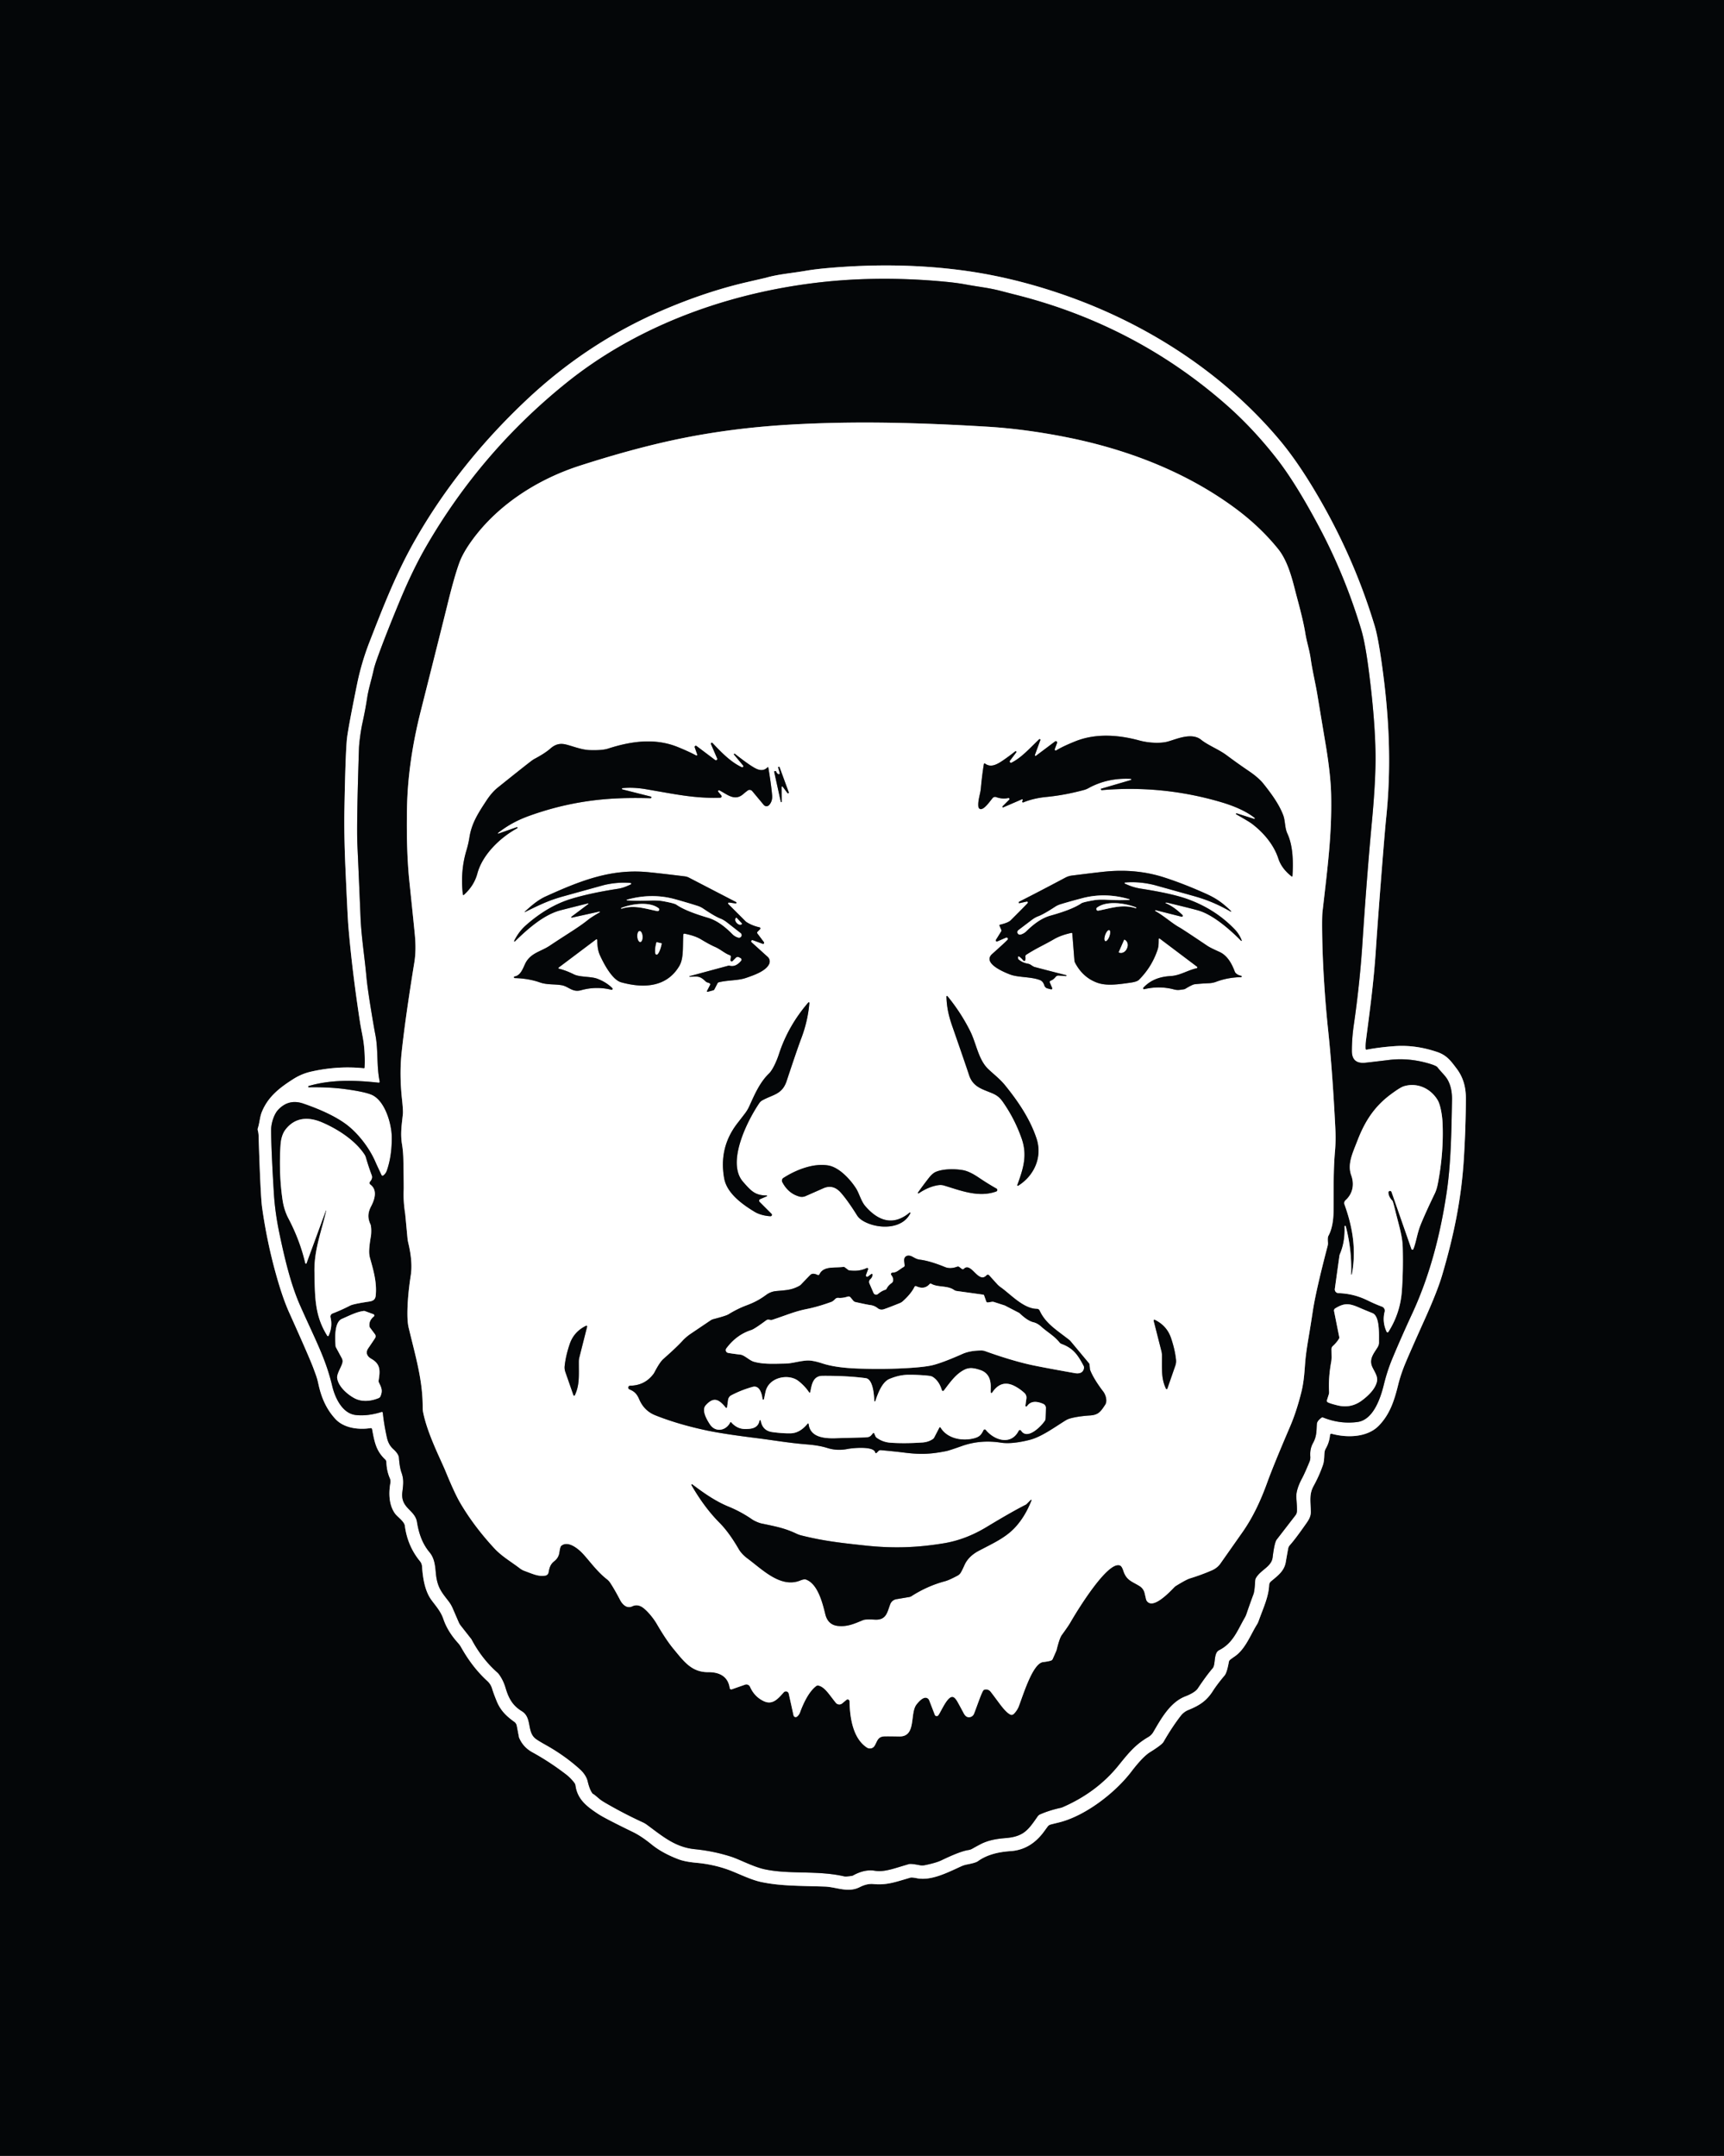 <?xml version="1.0" encoding="UTF-8"?>
<svg data-bbox="0 0 819 1024" viewBox="0 0 819 1024" xmlns="http://www.w3.org/2000/svg" data-type="ugc">
    <rect x="0" y="0" width="819" height="1024" fill="#333333" stroke="none"/>
    <g>
        <g stroke-width="2">
            <path d="M648.72 498.17q-.07-2.02.13-3.56c1.89-14.56 3.67-27.28 4.74-43.2q1.25-18.62 3.4-45.33 1.09-13.47 1.49-17.28c2.57-24.63 1.54-48.41-2.12-74.02q-1.76-12.35-3.27-17.36-10.49-34.83-29.86-66.59-7.81-12.8-15.2-21.64c-26.39-31.52-62.21-54.81-100.93-68.53q-25.66-9.1-50.62-12.33-30.21-3.92-63.37-.99-5.77.51-10.16 1.25c-7.63 1.3-13.18 1.64-19.1 3.34q-.09.03-8.94 2.07-19.78 4.57-40.62 13.58-35.43 15.32-64.14 42.36-32.57 30.66-53.2 67.02c-8.75 15.43-14.73 30.78-21.41 47.96q-3.82 9.81-5.92 20.09-4.48 22.01-4.86 26.5-.69 7.94-1.13 32.48-.23 12.55.46 28.01 1.06 23.94 1.41 27.99 1.81 21.46 5.56 45.74.19 1.25 1.18 6.41 1.32 6.94.99 14.95a.34.34 0 0 1-.38.33q-12.38-1.28-25.05 1.59-4.54 1.03-8.49 3.55c-6.49 4.13-11.92 8.33-14.89 15.53-1 2.41-1.08 5.25-1.9 7.7a2.1 2.09-43.2 0 0-.04 1.17q.33 1.29.36 2.29.91 28.8 1.67 34.26 2.34 16.65 6.82 32.51 3.03 10.74 6.04 17.41 9.84 21.85 11.57 26.6c1.12 3.07 1.68 4.33 2.3 7.26 1.35 6.29 3.62 11.82 8.04 16.65 4.07 4.45 11.1 5.28 16.82 4.39a.59.59 0 0 1 .67.47c1.13 5.94 1.77 10.22 6.24 14.44a1.76 1.73 21.2 0 1 .55 1.22q.13 4.19 1.64 7.67a3.9 3.9 0 0 1 .26 2.28c-.84 4.65-.78 10.32 2.17 14.47 1.14 1.6 4.43 3.73 4.7 5.84q1.25 9.6 7.2 16.86a4.33 4.29-66.8 0 1 .97 2.46c.37 5.57 1.33 11.58 4.38 15.84 1.87 2.6 4.47 5.36 5.74 9.1q2 5.91 6.97 11.41a11.45 11.26 9.7 0 1 1.47 2.04q5.36 9.56 12.46 16.04a7.93 7.87-77.4 0 1 2.26 3.6q.68 2.28 2.19 5.97c1.82 4.46 4.6 7.11 8.38 9.83a2.96 2.92-77.8 0 1 1.16 1.83l1.04 5.48a.6.46 37 0 0 .04.14q1.89 4.56 6.36 7.01 8.2 4.5 15.97 10.47 2.18 1.67 3.94 3.98a3.05 2.97-68.2 0 1 .58 1.4c.92 6.51 5.35 9.91 10.93 13.55q3.09 2.02 16.4 8.5 3.91 1.9 8.79 5.86 5.06 4.12 12.78 7.05 3.07 1.17 8.61 1.68 7.46.68 14.24 3.01c4.79 1.64 11.02 4.93 16.19 6.05 9.25 1.99 17.91 1.81 30.43 2.22 5.5.18 11.02 3.11 16.6.27q3.45-1.76 6.47-1.47c6.36.61 10.43-.94 17.59-3.03q.69-.21 3.11.27c6.7 1.31 14.3-2.57 20.96-5.62a12.21 12.06 26.9 0 1 2.88-.92q4.05-.77 5.12-1.54 5.73-4.16 15.47-4.79 9.54-.62 15.85-9.17.76-1.03 1.83-2.5a2.49 2.47-80.1 0 1 1.32-.94q.76-.22 3.82-.96c12.49-3 26.81-13.96 34.62-24.2 3.12-4.1 6.34-7.67 8.83-9.22q5.63-3.5 6.43-4.87 4.16-7.23 8.25-12.48a8.64 8.62-82 0 1 3.59-2.71c5.07-2.07 8.53-4.18 11.57-8.93q2.06-3.23 5.64-7.47 1.1-1.31 2.02-6.47a1.55 1.54-16.7 0 1 .46-.85q.39-.39 2.31-1.71c5.07-3.47 7.48-10.21 10.59-15.21a8.05 7.99-19.6 0 0 .75-1.56c2.29-6.39 4.75-11.43 5.02-17.1a2.52 2.5-18.8 0 1 .9-1.81c3.3-2.74 6.27-4.91 6.99-9.08q.45-2.62 1.15-6.49a3.34 3.24 71.8 0 1 .76-1.56q2.42-2.7 6.69-8.76c1.95-2.76 3.36-4.46 3.3-7.21-.09-4.98-.85-8.26 1.34-12.22q2.69-4.88 4.45-9.99c.68-1.99.56-4.58.74-5.98a4.78 4.72 64 0 1 .61-1.81q1.7-2.97 1.99-6.41a.65.65 0 0 1 .82-.57c7.25 1.98 16.94 1.83 22.46-3.94 4.93-5.15 7.09-11.14 9.07-19.18q1.28-5.21 3.58-10.68 2.67-6.34 9.09-20.59 6.02-13.37 8.24-20.91c5.3-17.95 9.1-35.5 10.32-55.27q.96-15.46.96-29.06 0-8.05-4.38-13.82c-2.65-3.5-4.59-6.3-9.15-7.86q-10.25-3.5-20.09-2.82-7.25.5-13.5 1.69a.45.45 0 0 1-.53-.42" stroke="#828384" fill="none"/>
            <path d="M282.1 852.24q.11.03 2.65 2.19.96.82 3.25 2.14 8.54 4.94 17.35 8.99a10.8 10.67 75.1 0 1 1.96 1.15c7.54 5.55 13.43 10.68 22.73 11.63 6.66.68 12.04 1.9 17.11 3.5 4.01 1.26 10.7 4.89 16.12 6.05 11.76 2.52 24.88.43 37.62 3.32a4.13 4.02-40.3 0 0 1.3.09q2.61-.24 2.93-.42 5.56-3.1 10.42-2.3c4.7.77 9.28-1.16 16.2-3.14q1.08-.3 5.09.49a6.42 6.4-45.1 0 0 2.58-.01q5.31-1.08 7.91-2.34 8.83-4.26 12.71-4.83a5.24 5.19 25.9 0 0 1.82-.62q2.31-1.3 3.77-2.06c3.62-1.91 7.5-2.63 12-2.99 8.68-.7 10.8-3.81 15.32-10.32a2.81 2.73 4.6 0 1 1.16-.96q4.34-1.9 9.65-3.07a6.72 6.53 25.9 0 0 1.18-.39q16.25-7.1 26.57-19.97c5.19-6.47 8.25-9.95 14.03-13.34a6.55 6.44-.5 0 0 2.31-2.31c3.78-6.45 8.02-14.23 15.33-17.02 2.29-.88 4.81-2.21 5.83-3.73q4.01-6.02 7.1-9.62c1.46-1.72.33-7.17 3.01-8.52 6.66-3.35 8.69-9.35 12.19-15.42a9.74 9.58 69.9 0 0 .83-1.83q1.55-4.58 3.34-9.38.55-1.45.81-6.48a2.73 2.71-28.1 0 1 .38-1.23c2.27-3.88 7.37-5.29 7.91-9.73q.83-6.83 1.87-8.4a.01.01 0 0 0 .01-.01l8.99-11.64a3.22 3.21-24.7 0 0 .67-1.81q.1-1.91-.27-6.39c-.23-2.69.98-6.13 2.69-9.29q1.2-2.22 3.54-7.87a5.6 5.46 54.7 0 0 .4-2.53q-.27-3.61 1.31-6.44c1.92-3.45 1.57-6.39 1.82-9.12q.13-1.39 2.18-2.88a.8.79-51.6 0 1 .77-.09q7.99 3.23 16.29 2.15c7.65-1.01 11.04-11.49 12.61-17.92q1.54-6.33 4.03-12.31 4.13-9.92 9.34-21.16c8.52-18.36 13.49-38 16.42-57.62 2.05-13.76 2.27-28.73 2.55-43.92q.11-5.66-2.04-9.55c-1.06-1.93-3.06-3.7-4.49-5.52a5.03 1.4 51.2 0 0-.45-.55q-.67-.8-4.79-1.95-9.2-2.54-18-1.48-10.78 1.3-11.77 1.37-6.02.43-6.03-5.58t.91-12.39q2.84-19.58 4.09-38.61 2.08-31.76 4.51-57.84 1.89-20.24 1.72-32.36-.23-16.1-3.04-38.29-1.79-14.2-3.74-20.67-7.67-25.57-20.07-48.89-11.01-20.69-20-32.23-11.39-14.62-24.45-26.04-43.1-37.69-99.8-51.96-.81-.2-6.92-1.78c-6.01-1.55-9.89-1.82-16.94-3.12q-4.06-.75-10-1.3-33.66-3.14-64.48 1.02c-41.44 5.58-82.34 20.85-114.91 47.06q-40.51 32.59-66.57 77.61-6.49 11.21-12.77 26.37-6.9 16.65-10.7 27.31-1.12 3.16-1.57 5.17c-1.09 4.92-2.43 8.95-3.06 13.16q-.84 5.56-2.29 12.15c-.76 3.5-1.52 9.17-1.61 11.88q-1.19 36.06-.74 46 .53 11.42 1.49 34.23c.4 9.45 1.88 18.34 2.77 28.01q.47 5.06 1.9 13.95 1.54 9.54 2.39 13.91c1.41 7.25.49 14.85 2.04 22.12a.46.46 0 0 1-.5.55c-10.97-1.2-22.4-1.6-33.22 1.57a.31.31 0 0 0 .1.61q9.45-.15 16.99.84 9.08 1.21 12.62 2.64c6.5 2.63 9.66 13.84 9.74 20.06q.11 9.06-2.37 16.11-.47 1.34-1.64 2.25a.57.56-31.7 0 1-.86-.2q-2.32-4.9-2.84-6.12c-3.17-7.39-9.03-14.5-14.53-18.41q-7.16-5.09-19.79-9.43-6.94-2.38-11.95 2.97c-2.07 2.21-3.32 6.61-3.32 9.35q-.02 8.79 1.29 30.19.57 9.26 2.6 18.98c2.61 12.45 5.5 24.58 9.98 34.64 7.49 16.83 12.07 25.05 15.16 38.09 1.32 5.54 4.77 12.9 11.01 13.69 3.91.49 8.32-.12 12.42-1.44a.46.45 78.1 0 1 .59.39q.59 5.75 1.99 11.94.74 3.28 2.97 5.3 2.55 2.29 2.69 4.09.34 4.57 1.19 6.98c1.22 3.45.9 5.6.44 9.37-.94 7.75 6.01 8.34 6.96 14.22.89 5.53 2.59 10.35 5.98 14.39 3.06 3.65 2.65 8.65 3.26 12.11.86 4.95 2.6 7.02 5.72 11.05a15.55 15.51 14.5 0 1 2.06 3.49l2.83 6.53a7.28 7.16 14.8 0 0 .95 1.6l5.01 6.38a.91.75-84.3 0 1 .12.18q4.92 9.27 12.23 15.73a5.41 5.11-88.4 0 1 .85.95q2.03 2.8 3.08 6.39c1.58 5.37 3.63 8.53 7.73 11.05 4.98 3.07 2.25 9.69 6.5 13.03q1.13.89 4.8 2.95 9.19 5.13 16.43 11.72c1.58 1.44 3.06 3.51 3.53 5.54q.88 3.83 2.21 5.69a1.35 1.32 80 0 0 .71.51" stroke="#828384" fill="none"/>
            <path d="M346.66 801.81a.75.75 0 0 0 .98.6l6.31-2.21a1.91 1.9-21.6 0 1 2.36 1.02q2.06 4.66 6.41 6.76c4.36 2.11 6.95-1.2 9.62-4.14a1.37 1.37 0 0 1 2.36.63l2.28 10.31a1.04 1.04 0 0 0 1.68.58q.98-.81 1.42-2.03c1.37-3.76 3.96-9.68 7.67-12.48a1.3 1.28 33.3 0 1 1.09-.22c3 .74 4.9 4.05 8.22 8.18a2.13 2.12 50.6 0 0 3.02.3l2.03-1.69a.9.89-20.4 0 1 1.47.67c.13 7.75 1.61 17.68 8.29 22a2.57 2.57 0 0 0 3.59-.83c1.39-2.29 1.42-4.39 4.8-4.51q1.44-.05 7 .05c8.19.13 4.85-10.95 8.11-15.15q2.09-2.71 3.78-3.18a1.9 1.9 0 0 1 2.27 1.15l2.67 6.9a.95.95 0 0 0 1.61.28c1.2-1.41 4.09-8.73 6.66-8.8q1.05-.03 2.28 1.95.51.83 3.24 5.93.92 1.72 2.3 1.78a2.64 2.61-77.9 0 0 2.55-1.67c1.7-4.34 3.84-10.94 4.67-11.31a2.75 2.6 58.4 0 1 3.19.85c3.99 5.1 6.49 9.28 9.27 10.82a1.45 1.45 0 0 0 1.71-.23q1.68-1.65 2.49-3.82c2.34-6.28 6.67-20.27 11.47-20.83q2.27-.26 3.69-.69a1.38 1.38 0 0 0 .86-.75q1.78-3.99 1.82-4.16 1.38-5.71 2.48-7.23 3.14-4.31 4.16-6.1c2.86-5 17.82-29.62 23.61-26.91q.84.4 1.51 2.47c1.49 4.63 4.14 5.03 7.74 7.29a5.39 5.37 9.6 0 1 2.37 3.33l.66 2.85a2.62 2.62 0 0 0 2.76 2.02c3.29-.17 8.16-5.05 10.54-7.55a4.84 4.76-83.6 0 1 1.01-.82q4.81-2.96 6.54-3.49 5.38-1.65 10.4-3.82 2.44-1.06 3.94-3.04.11-.15 10.63-15.12c4.64-6.61 8.44-14.36 11.81-23.72q2.89-8 10.79-26.42 3.07-7.17 5.35-16.3c1.26-5.06 1.48-9.61 1.86-14.45q.33-4.05 1.47-10.84 1.19-7.02 2.08-12.97 1.43-9.65 7.1-31.29a4.94 4.8 50.5 0 0 .13-1.61q-.2-2.34.22-3.1 2.35-4.27 2.45-11.77c.14-10.24-.18-18.65.7-28.6q.44-5.05.13-11.18-1.37-27.07-3.43-46.47c-1.51-14.26-2.41-29.42-2.69-40.03q-.33-12.67.05-16c2.55-22.12 4.48-36.97 4.1-55.42q-.2-9.6-2.63-24.07-1.14-6.77-3.9-23.39c-1.03-6.18-2.32-11.12-3.18-17.16-.62-4.37-1.9-8-2.59-12.31-1.09-6.83-3.89-16.51-4.92-20.62-1.78-7.09-3.95-14.29-8.02-19.32q-8.71-10.76-20.73-19.58c-23.39-17.17-51.18-27.77-79.82-33.46q-19.69-3.91-37.58-4.99c-30.38-1.83-61.84-2.83-93.71-.98q-26.44 1.53-50.47 6.32-22 4.38-49.19 13.12c-19.75 6.33-38.67 18.22-51.1 35.13q-4.51 6.14-6.28 10.96-2.41 6.55-5.75 20.22-1.98 8.09-12.63 50.35-6.1 24.18-6.51 45.7-.41 20.68 1.15 35.5 2.12 20.28 2.58 25.17.68 7.25-.24 12.9-4.31 26.45-6.06 42.92-1.09 10.26.17 22 .6 5.54.43 7.19c-.55 5.19-1.24 9.28-.42 14.29q.58 3.54.64 7.17.24 12.88.17 14.49-.24 5.35.68 11.21.07.43 1.11 11.69a16.28 16.14-54.8 0 0 .39 2.33q2.17 9.1 1.19 15.33-1.28 8.26-1.54 15.06-.26 6.61.52 9.84c3.38 14.12 6.76 25.15 6.68 38.29a8.38 8.07 40.7 0 0 .16 1.71c1.99 10.26 8.24 22.28 10.69 28.22q4.34 10.57 6.96 15.03 6.42 10.97 16.11 21.48c3.66 3.97 7.82 6.26 12.34 9.71a8.06 7.94-15.9 0 0 2.05 1.12c4.34 1.59 6.65 2.77 9.97 2.23a1.78 1.77.7 0 0 1.46-1.42c.38-2.06.77-3.9 2.71-5.4q2.08-1.6 2.45-4.17.38-2.68.9-3.13c3.03-2.58 7.65.97 9.99 3.4 3.11 3.22 6.9 8.72 11.73 12.46a7.36 7.07 3.3 0 1 1.56 1.68q2.07 3.13 4.76 8.28c1.01 1.91 3.09 4.14 5.66 2.92q2.54-1.2 5.02.54c2.29 1.61 5.14 5.15 6.66 7.75q4.43 7.61 7.84 11.75c5.14 6.22 8.71 11.28 16.66 11.22 5.3-.04 9.39 2.04 10.17 7.55" stroke="#828384" fill="none"/>
            <path d="m661.07 566.21 9.45 27.07a.48.48 0 0 0 .89.04c1.25-2.92 1.82-7.45 3.37-11.32q2.21-5.54 6.84-15.13.9-1.86 1.46-4.76 2.82-14.71 2.21-28.85c-.13-3.02-.9-8.33-2.32-10.71-3.29-5.51-9.68-8.54-16.07-6.58q-1.79.55-6.47 4.06c-7.74 5.82-12.13 12.88-15.48 21.54-2.44 6.3-4.97 11.36-3.02 16.75 1.59 4.39.63 8.76-2.71 11.77a1.87 1.85-31 0 0-.51 2.01c3.97 11.03 5.65 21.63 3.51 33.19a.17.17 0 0 1-.19.14.18.18 0 0 1-.16-.18q.41-11.46-2.55-22.76a.3.3 0 0 0-.59.09q.31 7.22-2.18 13.06a3.73 3.56 62.1 0 0-.26.92l-2.17 15.66a1.77 1.76-85.1 0 0 1.68 2c4.93.18 9.39 1.23 14.17 3.6q3.31 1.63 6.55 2.82a2.04 2.03-72.9 0 1 1.27 2.4q-1.23 4.85.93 9.52a.49.49 0 0 0 .86.06q5.57-8.82 6.36-19.12.72-9.46.44-20.86c-.14-5.57-1.69-10.02-3.72-18.31q-.91-3.7-1.16-3.96-1.79-1.84-1.93-3.85a.77.77 0 0 1 1.5-.31" stroke="#828384" fill="none"/>
            <path d="M154.97 575.12c-2.19 9.66-5.81 18.53-5.59 29.09.25 12.06.09 20.72 6.11 30.28a.35.35 0 0 0 .61-.04q1.98-4.32.91-8.73a1.57 1.57 0 0 1 .97-1.83q4.02-1.53 8.38-3.76 1.51-.78 8.94-1.89c2.01-.3 3.01-.94 3.2-2.99.53-5.89-.85-11.06-2.69-17.56a11.53 11.27-53.8 0 1-.44-3.07q-.01-2.6.82-7.44c.25-1.47.26-4.62-.21-5.63-1.37-2.97-1.3-5.51.35-8.65 1.79-3.43 2.99-7.72-.4-10.24a.95.95 0 0 1-.15-1.39q1.35-1.55.79-3.04-1.51-4.02-2.82-8.53a4.95 4.79 21.2 0 0-.59-1.28c-4.45-6.77-12.72-12.08-20.09-15.25-6.51-2.8-12.82-2.52-17.36 3.26q-2.12 2.7-2.44 7.49c-.59 8.8-.24 17.99.97 26.09q.72 4.79 2.78 8.72 5.47 10.4 8.02 21.28a.3.29 48.6 0 0 .56.04l9.18-24.99a.1.1 0 0 1 .19.06" stroke="#828384" fill="none"/>
            <path d="M630.72 666.04q.95.57 4.57 1.47 6.43 1.61 11.66-2.27c2.97-2.2 6.51-5.5 7.22-9.25.4-2.13-1.07-4.23-2.16-6.45-1.92-3.9.59-6.62 2.44-9.65a4.36 4.27-30 0 0 .64-2.29c-.02-3.87.43-12.46-3.08-13.87q-3.82-1.54-6.41-2.67c-4.85-2.11-7.09-2.14-11.29.41a1.21 1.2-21.3 0 0-.56 1.26l2.49 12.47a.82.79 55 0 1-.09.56q-1.02 1.81-3 3.62a1.98 1.95 68.6 0 0-.63 1.47l.06 3.6a13.35 13.3 49.7 0 1-.2 2.52q-1.36 7.5-.98 14.14a3.65 3.62 52.5 0 1-.16 1.25l-.87 2.75a.8.79 24.8 0 0 .35.93" stroke="#828384" fill="none"/>
            <path d="m177.39 624.24-3.97-1.46a1.4 1.4 0 0 0-.66-.08c-3.36.39-7.14 2.38-10.33 3.75-3.71 1.59-3.24 9.4-3.02 12.81a1.76 1.71 30.2 0 0 .2.72l2.82 5.24a2.87 2.85 40 0 1 .2 2.22c-.44 1.8-2.7 5.17-2.45 7.1.51 3.92 4.56 7.55 7.91 9.44 3.71 2.1 8.01 1.62 11.76.11a1.67 1.61-.5 0 0 .9-.88c1.02-2.46.65-3.79-.69-6.39a1.94 1.88-54.6 0 1-.18-1.17c.7-4.5 1-7.67-3.48-10.22-2.14-1.22-2.84-3.01-1.45-5.03q2.01-2.93 3.22-4.79a1.64 1.64 0 0 0-.07-1.89l-2.31-3.08a1.52 1.46-67.9 0 1-.28-.7q-.32-2.67 2.06-4.6a.64.64 0 0 0-.18-1.1" stroke="#828384" fill="none"/>
            <path d="m595.8 388.98-8.25-2.63a.31.3-64.4 0 0-.36.13h-.01a.24.24 0 0 0 .1.31q6.05 3.42 7.46 4.49c5.4 4.1 10.37 9.83 12.56 16.56q1.54 4.72 6.28 8.44a.25.25 0 0 0 .41-.18c.41-6.72.3-14.32-2.42-20.18-1.25-2.69-.99-6.01-1.91-8.54-1.9-5.16-5.5-10.12-9.34-14.96q-2.4-3.03-7.06-6.18-5.27-3.57-10.58-7.53c-3.71-2.76-8.85-4.72-12.07-7.32-4.72-3.81-12.37.02-16.28.96-3.38.81-8.72.56-13.01-.61-10.12-2.77-20.87-3.46-30.41.35q-5.82 2.32-9.14 4.34a.48.48 0 0 1-.7-.58l1.09-2.95a.62.62 0 0 0-.96-.71l-9.04 6.79a.34.34 0 0 1-.52-.39l2.58-7.05a.35.35 0 0 0-.57-.37c-5.23 5.02-8.45 8.69-13.09 11.07a.61.61 0 0 1-.77-.91l2.94-3.91a.35.35 0 0 0-.5-.49q-2.78 2.22-5.63 4.17c-2.97 2.03-5.89 3.66-8.64 1.59a.35.35 0 0 0-.56.22q-.88 5.31-1.44 11.58c-.24 2.65-1.48 5.7-1.18 8.62a1.33 1.14 83.2 0 0 1.32 1.21c1.8-.25 4-3.48 5.45-5.24a1.53 1.51 29.5 0 1 1.7-.46q2.93 1.06 5.72.44a.48.48 0 0 1 .45.81l-3.15 3.14a.3.3 0 0 0 .33.48l8.84-3.82a.31.31 0 0 1 .41.39l-.22.59a.38.38 0 0 0 .5.48q4.88-1.99 10.92-2.58 8.94-.87 18.04-3.36a9.02 9.01 22.8 0 0 1.91-.78q9.1-5.04 20.18-4.46a.28.28 0 0 1 .06.55L523 374.67a.05.04-23.7 0 0-.03.06l.09.34a.33.32-10.3 0 0 .35.24q28.69-2.46 56.24 5.57 10.75 3.13 16.4 7.64a.27.27 0 0 1-.25.46" stroke="#828384" fill="none"/>
            <path d="m348.7 358.43 4.31 5.16a.54.53 82.4 0 1-.63.83c-5.44-2.54-9.94-7.34-13.91-11.5a.45.45 0 0 0-.73.49l2.95 6.83a.63.63 0 0 1-.96.76l-8.84-6.66a.56.56 0 0 0-.86.63l1.2 3.44a.36.36 0 0 1-.52.43q-3.29-1.78-8.59-3.95c-10.81-4.45-22.22-2.88-33.27.7q-2.76.9-8.73.7c-3.76-.13-7.69-1.74-11.03-2.6-2.83-.74-5.15-.32-7.65 1.89q-2.48 2.19-7.36 4.8a11.99 11.24 10.8 0 0-1.5.95q-4.21 3.21-16.17 12.82-2.77 2.23-5.35 6.16c-3.98 6.06-6.99 10.72-8.06 17.48q-.47 3.01-1.45 6.27-2.92 9.77-1.67 20.8a.3.29 65.7 0 0 .49.19q4.85-4.33 6.42-10.19c2.43-9.04 11.01-17.17 18.92-21.44a.28.28 0 0 0-.22-.51l-8.73 3.05a.19.18 16 0 1-.18-.32c4.48-3.51 9.07-6.04 14.71-8.08q18.25-6.61 37.47-8.06 8.89-.67 20.25-.35a.4.4 0 0 0 .11-.79l-13.44-3.4a.31.31 0 0 1 .05-.61q5.28-.48 11.09.51c14.59 2.49 23.34 4.44 35.36 4.05a.66.66 0 0 0 .48-1.08l-1.44-1.73a.44.44 0 0 1 .53-.68c3.48 1.7 7.16 5.34 11.24 1.84q1.08-.92 2.19-1.76a1.59 1.58 51.6 0 1 2.17.26l5.48 6.57a1.69 1.69 0 0 0 2.56.05q1.66-1.86 1.41-4.66-.47-5.31-1.8-13.12a.24.23-28.1 0 0-.4-.12q-1.97 2.08-5.02.8-2.78-1.17-10.49-7.24a.28.28 0 0 0-.39.39" stroke="#828384" fill="none"/>
            <path d="M369.66 364.51q-.01.02.76 2.68a.46.46 0 0 1-.6.56q-.67-.25-1.12-1.29a.37.36 67.9 0 0-.46-.2l-.36.12a.17.16-16 0 0-.11.19l3.15 14.26a.25.24-5.8 0 0 .24.19h.01a.21.21 0 0 0 .17-.21l-.05-6.96a.29.29 0 0 1 .52-.18l2.26 3a.36.36 0 0 0 .63-.34l-4.35-11.88a.36.36 0 0 0-.69.06" stroke="#828384" fill="none"/>
            <path d="M553.8 428.74q.37-.07 1.13.12 11.9 2.87 14.57 3.67c7 2.11 15.06 9.21 20.08 14.33a.18.18 0 0 0 .3-.19q-1.15-2.95-3.16-5.07-9.11-9.6-22.27-14.43-7.33-2.7-22.23-5.03c-3.2-.5-5.13-1.19-7.83-2.41a.29.29 0 0 1 .1-.55q6.76-.57 13.9 1.2.25.06 18.61 5.2c6.64 1.85 11.85 4.1 17.66 7.43a.15.15 0 0 0 .18-.23c-3.67-3.59-6.72-5.91-11.72-8.17q-10.46-4.72-19.91-7.79-13.11-4.26-27.88-2.85-3.65.35-16.15 1.92a9.06 8.83 26.6 0 0-3.05.97q-12.1 6.44-22.02 11.47-.05.02-.13.4a.23.23 0 0 0 .27.27l3.51-.77a.46.46 0 0 1 .43.76q-1.55 1.67-8.06 8.16-1.16 1.15-5.1 2.09a.31.31 0 0 0-.21.43l.88 2.06a.67.66 49.3 0 1-.04.63l-2.53 4.06a.51.51 0 0 0 .63.74l4.17-1.8a.65.64 10.4 0 1 .72 1.04q-1.51 1.56-7.28 6.7c-4.95 4.4 5.76 8.73 8.41 9.75 3.89 1.51 9.93 1.01 14.27 2.68q1.45.55 2.09 2.57a2.09 2.09 0 0 0 1.47 1.39l1.7.43a.46.45-4.6 0 0 .53-.62l-1.13-2.61a.64.64 0 0 1 .36-.85q1.39-.53 2.34-1.75a1.86 1.84-68.8 0 1 1.59-.71l3.34.25a.29.28-82 0 0 .3-.23v-.01a.16.15-80.3 0 0-.12-.18q-10.98-2.8-15.06-3.91-.49-.13-1.63-.91a4.14 3.99-22.1 0 0-1.64-.66q-2.53-.45-4.41-2.08a.33.32 17.9 0 1-.12-.23l-.06-.76a.36.35 14.5 0 1 .55-.32q1.04.68 2 1.9a.51.51 0 0 0 .87-.11q.24-.55.1-1.73a.97.96-19.9 0 1 .44-.94c5.51-3.48 7.69-4.2 13.15-7.35q3.37-1.95 8.3-3a.32.32 0 0 1 .39.29l1 12.67a3.47 3.29 30.3 0 0 .4 1.37q3.62 6.78 10.25 9.27c4.54 1.7 9.98.91 16.19.02q2.89-.42 3.78-1.3 6.05-5.99 8.84-14.16c.64-1.86.55-3.3.59-5.24a.29.29 0 0 1 .46-.23l17.76 13.38a.41.41 0 0 1-.16.72c-4.45 1-7.89 3.47-12.42 3.72-5.47.31-9.62 2.02-12.92 5.52a.43.43 0 0 0 .41.71q7.26-1.71 14.12.12 1.39.37 2.68.22 2.27-.26 2.59-.45 3.47-2.11 4.58-2.23 3.12-.34 6.93-.5a10.77 10.72 33.2 0 0 3.29-.68q5.43-2.06 11.87-2.2a.07.07 0 0 0 .05-.02q.19-.09.19-.41a.16.16 0 0 0-.12-.14q-2.65-.63-3.2-2.13-2.6-7.08-7.03-9.18c-2-.94-4.44-1.97-6.05-3.05q-11.63-7.83-13.22-8.7c-3.48-1.92-7.06-5.27-11.4-7.74a.24.24 0 0 1 .17-.44l12.3 3.11a.46.46 0 0 0 .43-.78q-4.22-4.08-7.99-5.6a.16.16 0 0 1 .03-.31" stroke="#828384" fill="none"/>
            <path d="M327.61 463.95c3.66-.07 4.72-.6 7.52 2.14.67.66 1.38.62 1.96.94a.62.62 0 0 1 .25.82l-1.47 2.84a.28.28 0 0 0 .33.4l2.7-.73a.71.69 5.7 0 0 .44-.35l1.55-3a.86.85-82.6 0 1 .55-.43c4.45-1.09 9.06-.76 12.9-2.06 3.96-1.35 9.61-3.33 11.08-6.7a2.89 2.88-57.1 0 0-.7-3.29l-7.69-6.96a.59.59 0 0 1 .61-.99l4.68 1.72a.51.51 0 0 0 .58-.79l-3.08-4.09a.66.66 0 0 1 .06-.86l1.18-1.18a.54.54 0 0 0-.26-.91q-3.56-.79-6.26-2.56a1.92 1.74 81.5 0 1-.28-.23l-8.27-8.26a.43.43 0 0 1 .36-.73l3.13.43a.34.34 0 0 0 .2-.64l-22.36-11.59a5.82 5.71-27.1 0 0-1.98-.62q-10.59-1.32-17.33-1.99c-17.25-1.71-31.62 3.71-48.78 11.53-4.16 1.9-7.34 4.91-9.94 7.25a.09.09 0 0 0 .1.15c7.37-3.62 11.42-5.58 18.22-7.46q18.74-5.21 19.48-5.39 6.38-1.49 12.46-.96a.36.36 0 0 1 .12.69c-2.28 1.06-3.88 1.73-6.42 2.12q-12.48 1.92-21.65 4.66-11.32 3.39-21.82 12.69-3.33 2.95-5.51 7.33a.22.22 0 0 0 .35.26c6.24-6.09 13.8-12.79 21.92-14.84q11.8-2.99 12.8-3.21a.18.18 0 0 1 .15.32l-8 6.01a.24.24 0 0 0 .2.43l13-2.87a.22.22 0 0 1 .16.41q-3.84 2.21-5.25 3.34c-4.96 3.97-9.31 6.36-18.44 12.46-4.03 2.7-8.59 3.32-11.24 7.74-1.2 2.01-2.24 6.53-5.61 6.9a.11.1-89.6 0 0-.09.1l-.03.25a.34.34 0 0 0 .33.39q6.69.19 11.94 2.06c3.35 1.19 6.89.75 10.3 1.32 3.36.55 5.1 3.55 9.31 2.38q7.17-1.99 14.37-.21a.46.46 0 0 0 .44-.78q-2.91-2.89-7.21-4.49c-2.99-1.11-8.21-.65-10.99-2.03q-3.89-1.92-7.19-2.72a.29.29 0 0 1-.11-.52l17.76-13.36a.36.36 0 0 1 .58.28c.08 2.42.2 4.81 1.24 7.12 1.84 4.07 5.86 11.78 10.17 12.97 10.43 2.86 21.48 2.5 27.56-7.73 2.11-3.54 1.61-8.41 1.9-14.89a.54.53 7 0 1 .64-.49q4.97.98 7.79 2.69 3.97 2.41 6.62 3.57c2.73 1.19 4.77 3.18 7.05 3.94a.77.76 13.2 0 1 .52.83l-.2 1.42a.61.6-18.5 0 0 1.03.51l1.57-1.57a1.22 1.22 0 0 1 1.42-.22l.76.39a.89.89 0 0 1 .27 1.36q-2.66 3.16-5.62 2.25a.57.51 41.4 0 0-.29 0l-18.58 5.02a.14.14 0 0 0 .04.27" stroke="#828384" fill="none"/>
            <path d="M483.69 563.2c7.64-4.75 11.64-13.67 8.7-22.48-3.01-9.01-8.47-17.28-15.02-25.33-2.48-3.04-5.83-5.55-8.08-7.77-4.61-4.57-5.44-12-8.51-18.07q-4.44-8.78-10.68-16.37a.27.27 0 0 0-.48.18c.12 4.84.97 8.92 2.76 14.06q6.4 18.38 7.98 23.22c1.88 5.74 6.36 6.68 11.04 8.66 3.16 1.35 4.25 2.88 6.05 5.6q4.87 7.31 7.87 15.82c2.86 8.11.78 14.37-2.03 22.15a.28.27 84.1 0 0 .4.33" stroke="#828384" fill="none"/>
            <path d="M364.19 567.85c-5.36-.08-7.21-1.91-11.23-6.55-7.95-9.14 2.05-28.98 7.78-37.38a4.08 4.05-87.3 0 1 1.34-1.23c5.08-2.84 9.48-2.73 11.63-9.25q4.91-14.87 6.95-20.25 3.12-8.24 3.84-16.78a.29.29 0 0 0-.51-.22q-9.61 11.12-13.97 24.56c-1.06 3.27-2.99 7.51-4.67 9.12-4.49 4.33-6.98 10.28-9.41 15.62a17.98 17.79-14.8 0 1-1.87 3.17q-.51.69-3.78 4.91-8.92 11.55-6.25 26.19c1.27 6.92 8.29 12.13 14.53 15.89 2.05 1.23 5.02 1.94 7.43 2.05a.67.67 0 0 0 .51-1.15l-5.65-5.65a.81.81 0 0 1 .25-1.32l3.16-1.36a.19.19 0 0 0-.08-.37" stroke="#828384" fill="none"/>
            <path d="M432.47 576.26a.23.23 0 0 0-.36-.28c-7.76 6.49-14.92 3.98-21-3.03-2.04-2.35-2.95-6.1-4.4-8.4-2.79-4.39-8.05-10.07-13.21-10.96-7.01-1.22-15.36 2.06-21.34 5.92a1.51 1.5 60 0 0-.52 1.97q2.81 5.39 8.11 6.87a4.42 4.42 0 0 0 2.86-.18q.01 0 8.53-3.76 4.65-2.06 8.33 2.11 3.3 3.75 7.69 10.78 1.08 1.73 3.62 3.05c6.72 3.49 17.92 3.61 21.69-4.09" stroke="#828384" fill="none"/>
            <path d="M436.47 566.8q4.89-3.29 9.53-3.89a5.9 5.9 0 0 1 2.42.19c7.73 2.3 16.38 5.91 24.86 2.84a.76.76 0 0 0 .11-1.37q-3.97-2.22-8.45-5.24-4.43-2.99-7.52-3.52c-3.85-.66-9.23-.67-12.76.78q-1.64.68-3.35 2.85-2.88 3.69-5.2 6.99a.26.26 0 0 0 .36.37" stroke="#828384" fill="none"/>
            <path d="m416.45 690.08.88-.88a1.39 1.38 25 0 1 1.08-.39q6.61.59 11.12 1.16c7.91 1 12.67.74 20-.71q1.4-.28 7.37-2.4 8.81-3.13 18.59-1.61 5.13.8 13.5-1.28c5.72-1.42 11.75-5.9 17.16-9.25a8.73 8.56-67.9 0 1 2.3-1q3.73-1.02 9.39-1.39c3.97-.26 5.05-1.86 7.17-5.08 1.19-1.8.19-4.81-.85-6.18q-4.51-5.9-6.23-10.19a1.87 1.69-62.7 0 1-.14-.53l-.22-2.17a1.26 1.23 22.6 0 0-.28-.66l-8.74-10.48a3.9 3.74 87.4 0 0-.65-.62c-6.3-4.92-11.17-7.77-14.06-13.95a1.33 1.33 0 0 0-1.2-.76c-6.49-.04-12.68-7.07-17.31-10.29a10.23 10.18-3.5 0 1-1.66-1.46l-3.78-4.18a.83.82 45.2 0 0-1.22-.01c-3.89 4.21-7.33-6.58-10.79-3.06a.72.71-48.9 0 1-.93.07l-1.29-.98a.97.97 0 0 0-.91-.13q-3.3 1.21-5.79.19-7.17-2.93-11.96-3.53a6.9 6.66-27.6 0 1-2.07-.61q-.06-.03-1.58-.84c-2.01-1.07-4.17-.32-3.78 2.37q.14.92.21 1.77a.85.85 0 0 1-.46.83c-1.41.73-3.16 2.43-4.46 2.55q-1.18.12-1.36.29a.71.71 0 0 0-.05.93q1.13 1.42.83 2.86a1.6 1.55 79 0 1-.62.95q-1.73 1.24-2.39 2.64a1.17 1.16 3.9 0 1-.73.63q-1.6.46-3.44 1.98a1.4 1.4 0 0 1-2.17-.53l-1.96-4.53a1.77 1.76-32.3 0 1 .46-2.03q.88-.77 1.07-2.06a.38.37-14.5 0 0-.6-.35l-1.56 1.17a.63.63 0 0 1-.97-.73l1-2.72a.46.46 0 0 0-.63-.57q-3.82 1.8-8.52 1.05a.45.43-19.7 0 1-.18-.08l-1.79-1.35a.91.9-32.3 0 0-.74-.16c-3.36.72-9.2-.74-11.2 3.49a.68.68 0 0 1-.92.32q-2.24-1.09-3.36-.07-.55.51-4.42 4.57a3.43 3.36 6.9 0 1-.9.69c-3.66 2.01-6.26 2.02-11.01 2.46a9.37 9.27-65.6 0 0-4.66 1.78c-2.79 2.05-5.34 3.53-9.42 5.05q-4.26 1.59-8.56 4.24-1.17.72-7.16 2.27a4.48 4.4 20.1 0 0-1.3.59l-9.4 6.34a23.26 23.06-84.6 0 0-3.7 3.09q-2.61 2.96-9.41 8.96-1.66 1.48-4.22 6.37a5.66 4.91-73.7 0 1-.42.67q-4.12 5.48-11.08 5.59a.91.9 55.8 0 0-.33 1.74c2.29.95 3.5 2.08 4.62 4.69q2.34 5.48 7.62 7.6 10.71 4.28 24.25 7.17 7.86 1.68 23.4 3.62c8.6 1.07 15.68 2.37 24.32 3.05 2.66.21 6.39.63 9.79 1.71q4.65 1.46 9.58.47c2.48-.49 12.51-1.44 13.15 1.63a.4.4 0 0 0 .68.2" stroke="#828384" fill="none"/>
            <path d="m548.07 627.32 3.69 14.51a8.1 7.8 38.6 0 1 .24 1.84c.03 6.83-.4 11.08 1.9 15.93a.35.35 0 0 0 .66-.03l3.8-10.95a6.44 6.33-39 0 0 .31-2.76q-.5-4.82-2.39-10.37-2-5.82-7.7-8.58a.36.36 0 0 0-.51.41" stroke="#828384" fill="none"/>
            <path d="M278.91 630.16a.36.36 0 0 0-.51-.41q-5.75 2.79-7.75 8.66-1.9 5.6-2.4 10.46a6.5 6.38 39 0 0 .32 2.78l3.85 11.03a.36.36 0 0 0 .66.03c2.31-4.89 1.87-9.17 1.89-16.06a8.17 7.86-38.7 0 1 .24-1.86l3.7-14.63" stroke="#828384" fill="none"/>
            <path d="m489.68 712.47-1.99 1.98a1.55 1.3-76.6 0 1-.35.26q-6.63 3.34-18.71 10.65-9.88 5.96-20.11 7.66c-12.38 2.06-23.9 2.57-37.62 1.08-10.84-1.18-19.49-2.08-30.25-4.79a12.43 12.09-24.4 0 1-2.31-.83c-5.5-2.6-9.48-3.35-16.64-4.85-1.13-.24-3.22-1.12-4.31-1.86q-5.4-3.73-11.28-6.13c-6.76-2.76-12.64-7.13-17.23-10.56a.27.26-87.1 0 0-.38.35c3.22 5.57 7.54 12.04 13.31 17.85q4.55 4.58 9.14 12.52 1.42 2.44 4.37 4.62c6.9 5.11 15.58 14.07 24.86 10.29q1.84-.75 2.71-.44c5.54 2.02 7.81 10.81 9.17 16.41q1.24 5.18 6.12 5.64c4.53.43 7.67-1.1 11.74-2.74a4.58 4.53-57.1 0 1 1.45-.32q1.87-.1 4.2.04c5.64.33 5.9-3.69 7.37-7.38a3.79 3.76 5.9 0 1 2.87-2.32l6.11-1.03a2.9 2.79 22.6 0 0 1.1-.43q7.58-4.85 15.91-7.07 1.95-.52 5.98-2.68a3.86 3.83 5.9 0 0 1.14-.92q.63-.72 2.12-4.06 1.87-4.2 6.9-6.85c6.76-3.55 12.63-6.16 17.16-11.06q4.79-5.18 7.77-12.83a.19.19 0 0 0-.32-.2" stroke="#828384" fill="none"/>
            <path d="M536.5 427.41a.14.14 0 0 0 .03-.27q-11.53-3.41-22.55-.46-6.56 1.74-10.23 2.88a10.22 10.04 19.2 0 0-2.57 1.22q-5.69 3.73-8.34 4.62a13.4 12.96 13.5 0 0-2.56 1.51l-6.48 4.91a1.18 1.18 0 0 0 1.01 2.08c.95-.25 1.97-.79 2.78-1.6q5.92-5.88 11.43-7.41 10.32-2.86 14.65-5.81.88-.61 6.15-1.5 2.37-.41 6.32-.19 5.77.32 10.36.02" stroke="#828384" fill="none"/>
            <path d="M539.62 430.98c-5.14-2.02-13.96-3.32-18.48.15a.8.8 0 0 0 .64 1.42c6-1.15 11.45-3.2 17.76-1.16a.18.16-70.4 0 0 .21-.11.23.23 0 0 0-.13-.3" stroke="#828384" fill="none"/>
            <path d="M526.968 441.832a2.74 1.03-70.2 0 0-1.897 2.23 2.74 1.03-70.2 0 0 .04 2.926 2.74 1.03-70.2 0 0 1.898-2.23 2.74 1.03-70.2 0 0-.04-2.926" stroke="#828384" fill="none"/>
            <path d="m534.04 446.42-2.56 5.83a.11.11 0 0 0 .06.14l.02.01a3.09 2.68-66.3 0 0 3.7-1.75l.16-.37a3.09 2.68-66.3 0 0-1.21-3.9l-.03-.02a.11.11 0 0 0-.14.06" stroke="#828384" fill="none"/>
            <path d="M297.84 427.63q4.71.38 10.65.13 4.06-.16 6.5.29 5.4 1 6.3 1.64 4.41 3.09 14.98 6.19 5.64 1.65 11.64 7.79c.82.84 1.86 1.41 2.84 1.68a1.21 1.21 0 0 0 1.07-2.12l-6.59-5.15a13.78 13.33-12.7 0 0-2.61-1.59q-2.72-.95-8.51-4.87a10.51 10.32-18.3 0 0-2.63-1.29q-3.76-1.23-10.48-3.12-11.28-3.19-23.19.14a.14.14 0 0 0 .03.28" stroke="#828384" fill="none"/>
            <path d="M295.2 431.24a.22.22 0 0 0-.13.28.17.16 70.5 0 0 .2.11c6.04-1.94 11.24.02 16.98 1.13a.77.76 69.3 0 0 .61-1.36c-4.32-3.32-12.75-2.09-17.66-.16" stroke="#828384" fill="none"/>
            <path d="m352.47 438.7-2.56-2.75a.13.13 0 0 0-.19-.01l-.05.05a1.88 1.38 47 0 0 .27 2.31l.18.19a1.88 1.38 47 0 0 2.29.44l.05-.05a.13.13 0 0 0 .01-.18" stroke="#828384" fill="none"/>
            <path d="M303.833 442.226a2.61 1.22-93.9 0 0-1.04 2.687 2.61 1.22-93.9 0 0 1.394 2.521 2.61 1.22-93.9 0 0 1.04-2.687 2.61 1.22-93.9 0 0-1.394-2.521" stroke="#828384" fill="none"/>
            <path d="m314.22 448.06-2.18-.51a.17.17 0 0 0-.21.13l-.22.94a4.62 1.23-76.8 0 0 .14 4.78l.12.03a4.62 1.23-76.8 0 0 2.25-4.22l.22-.94a.17.17 0 0 0-.12-.21" stroke="#828384" fill="none"/>
            <path d="M441.59 609.95q-2.46 2.78-6.34.99a.59.59 0 0 0-.78.27q-1.66 3.38-5.65 6.93a4.45 4.42 12.8 0 1-1.28.8q-5.32 2.15-7.58 2.91-1.72.58-3.08-.52-1.53-1.23-3.73-1.48-1.09-.13-6.73-1.38a1.91 1.89-13.4 0 1-1.07-.65l-1.33-1.59a1.19 1.16-28.4 0 0-1.26-.36q-2.57.81-4.53.61a1.77 1.77 0 0 0-1.43.52q-1.13 1.13-1.7 1.34-6.44 2.36-11.87 3.44c-5.72 1.14-9.41 2.84-16.31 5.11a1.91 1.9 39.5 0 1-.86.08l-.87-.13a1.63 1.57 29.7 0 0-1.18.3q-5.61 4.16-7.12 4.63-7.01 2.23-11.84 8.72a1.34 1.34 0 0 0 .83 2.12q1.78.34 5.9.83c1.83.21 4.26 2.74 6.27 3.33 4.54 1.33 9.7 1 14.85.92 3.5-.06 6.35-1.16 10.32-1.45q2.66-.2 7.41 1.35 6.47 2.13 17.38 2.47 13.09.41 24.24-.31 7.62-.49 11.13-1.39 4.8-1.25 13.91-5.29 3.59-1.59 8.97-1.6a5.18 5.09-34.5 0 1 1.76.31q11.3 4.07 20.43 6.22 4.99 1.17 22.16 4.22c2.18.39 3.97-.18 4.33-2.39a1.56 1.54 36.2 0 0-.16-.99c-2.84-5.4-4.97-8.43-10.53-10.49a2.04 2.04 0 0 1-.91-.66c-2.48-3.13-5.72-4.84-8.72-7.55q-1.81-1.63-3.72-2.08-2.74-.66-6.42-4.17a1.87 1.74 78.9 0 0-.47-.34l-6.47-3.35a1.97 1.85-20.3 0 0-.38-.16l-5.03-1.62a2.08 2.02 48.8 0 0-.87-.07l-1.95.3a.73.72 75.7 0 1-.8-.48l-1.02-2.9a.47.46-4.9 0 0-.38-.31l-12.68-1.76a2.77 2.69 65.9 0 1-1.21-.48c-3.15-2.21-7.71-1.14-10.78-2.91a.68.68 0 0 0-.85.14" stroke="#828384" fill="none"/>
            <path d="M361.41 674.8q.82 4.8 5.54 5.43 4.91.66 8.58.59 4.45-.08 8.14-4.61a.28.28 0 0 1 .5.15c.76 6.61 7.91 6.99 13.58 6.75q.04 0 13-.35c2.49-.07 2.72-.49 3.97-2.01a.34.34 0 0 1 .58.08l.6 1.37a1.67 1.58-85 0 0 .54.68q2.89 2.12 6.56 2.39 6.59.48 15.2-.1 2.74-.19 4.85-1.57a2.23 2.18-3.2 0 0 .77-.84l2.42-4.67a.34.34 0 0 1 .6-.02c3.22 5.37 10.57 6.59 16.16 5.02 2.39-.68 3.15-1.65 4.22-3.79a.65.64-51.2 0 1 1.08-.12c4 4.9 11.96 7.6 15.64.4a.66.66 0 0 1 1.14-.05c2.96 4.68 9.54-2.09 11.27-4.68a1.95 1.92-27.3 0 0 .33-1.01l.17-5.04a2.07 2.06 12.7 0 0-1.25-1.97q-5.37-2.33-7.71 1.1a.42.42 0 0 1-.76-.29l.47-3.4a2.97 2.95 25.3 0 0-.93-2.58q-2.16-1.99-4.65-3.28-6.42-3.32-10.69 3.12a.38.38 0 0 1-.7-.16q-.02-.18.03-2.34.15-6.52-4.92-8.22c-2.78-.93-5.13-1.43-7.62-.15-3.94 2.02-6.32 5.37-9.73 9.86a.55.55 0 0 1-.97-.18q-1.16-3.99-3.92-6.03a3.85 3.84 67.4 0 0-1.74-.72c-3.32-.46-8.89-.64-11.33-.51q-3.78.21-7.91 1.95c-3.53 1.48-5.52 7.08-6.69 10.51a.26.26 0 0 1-.5-.07c-.08-2.71-.57-10.36-4.06-10.82q-8.76-1.17-20.48-1.11c-4.68.02-5.18 4.32-5.86 7.71a.32.32 0 0 1-.58.11q-1.99-2.98-5.04-5.36c-4.71-3.68-14.13-1.85-15.64 5.14q-.18.81-.73 3.44a.36.36 0 0 1-.71-.04c-.25-2.35-1.33-6.69-4.71-5.75q-5.21 1.44-10.09 3.98a2.92 2.9 80.4 0 0-1.54 2.18l-.49 3.53a.35.35 0 0 1-.61.18c-3.16-3.82-5.63-5.49-9.55-1.09-2.06 2.31.53 6.8 2.09 9.12 2.59 3.83 7.59 2.96 9.57-1.04a.28.27 37.3 0 1 .45-.06q2.81 3.21 6.67 3.21c3.18-.01 6.06-.43 6.79-3.98a.31.3 45.8 0 1 .6.01" stroke="#828384" fill="none"/>
        </g>
        <path d="M819 0v1024H0V0zM648.72 498.17q-.07-2.02.13-3.56c1.89-14.56 3.67-27.28 4.74-43.2q1.25-18.62 3.4-45.33 1.09-13.47 1.49-17.28c2.57-24.63 1.54-48.41-2.12-74.02q-1.76-12.35-3.27-17.36-10.49-34.83-29.86-66.59-7.81-12.8-15.2-21.64c-26.39-31.52-62.21-54.81-100.93-68.53q-25.66-9.1-50.62-12.33-30.21-3.92-63.37-.99-5.77.51-10.16 1.25c-7.63 1.3-13.18 1.64-19.1 3.34q-.09.03-8.94 2.07-19.78 4.57-40.62 13.58-35.43 15.32-64.14 42.36-32.57 30.66-53.2 67.02c-8.75 15.43-14.73 30.78-21.41 47.96q-3.82 9.81-5.92 20.09-4.48 22.01-4.86 26.5-.69 7.94-1.13 32.48-.23 12.55.46 28.01 1.06 23.94 1.41 27.99 1.81 21.46 5.56 45.74.19 1.25 1.18 6.41 1.32 6.94.99 14.95a.34.34 0 0 1-.38.33q-12.38-1.28-25.05 1.59-4.54 1.03-8.49 3.55c-6.49 4.13-11.92 8.33-14.89 15.53-1 2.41-1.08 5.25-1.9 7.7a2.1 2.09-43.2 0 0-.04 1.17q.33 1.29.36 2.29.91 28.8 1.67 34.26 2.34 16.65 6.82 32.51 3.03 10.74 6.04 17.41 9.84 21.85 11.57 26.6c1.12 3.07 1.68 4.33 2.3 7.26 1.35 6.29 3.62 11.82 8.04 16.65 4.07 4.45 11.1 5.28 16.82 4.39a.59.59 0 0 1 .67.47c1.13 5.94 1.77 10.22 6.24 14.44a1.76 1.73 21.2 0 1 .55 1.22q.13 4.19 1.64 7.67a3.9 3.9 0 0 1 .26 2.28c-.84 4.65-.78 10.32 2.17 14.47 1.14 1.6 4.43 3.73 4.7 5.84q1.25 9.6 7.2 16.86a4.33 4.29-66.8 0 1 .97 2.46c.37 5.57 1.33 11.58 4.38 15.84 1.87 2.6 4.47 5.36 5.74 9.1q2 5.91 6.97 11.41a11.45 11.26 9.7 0 1 1.47 2.04q5.36 9.56 12.46 16.04a7.93 7.87-77.4 0 1 2.26 3.6q.68 2.28 2.19 5.97c1.82 4.46 4.6 7.11 8.38 9.83a2.96 2.92-77.8 0 1 1.16 1.83l1.04 5.48a.6.46 37 0 0 .04.14q1.89 4.56 6.36 7.01 8.2 4.5 15.97 10.47 2.18 1.67 3.94 3.98a3.05 2.97-68.2 0 1 .58 1.4c.92 6.51 5.35 9.91 10.93 13.55q3.09 2.02 16.4 8.5 3.91 1.9 8.79 5.86 5.06 4.12 12.78 7.05 3.07 1.17 8.61 1.68 7.46.68 14.24 3.01c4.79 1.64 11.02 4.93 16.19 6.05 9.25 1.99 17.91 1.81 30.43 2.22 5.5.18 11.02 3.11 16.6.27q3.45-1.76 6.47-1.47c6.36.61 10.43-.94 17.59-3.03q.69-.21 3.11.27c6.7 1.31 14.3-2.57 20.96-5.62a12.21 12.06 26.9 0 1 2.88-.92q4.05-.77 5.12-1.54 5.73-4.16 15.47-4.79 9.54-.62 15.85-9.17.76-1.03 1.83-2.5a2.49 2.47-80.1 0 1 1.32-.94q.76-.22 3.82-.96c12.49-3 26.81-13.96 34.62-24.2 3.12-4.1 6.34-7.67 8.83-9.22q5.63-3.5 6.43-4.87 4.16-7.23 8.25-12.48a8.64 8.62-82 0 1 3.59-2.71c5.07-2.07 8.53-4.18 11.57-8.93q2.06-3.23 5.64-7.47 1.1-1.31 2.02-6.47a1.55 1.54-16.7 0 1 .46-.85q.39-.39 2.31-1.71c5.07-3.47 7.48-10.21 10.59-15.21a8.05 7.99-19.6 0 0 .75-1.56c2.29-6.39 4.75-11.43 5.02-17.1a2.52 2.5-18.8 0 1 .9-1.81c3.3-2.74 6.27-4.91 6.99-9.08q.45-2.62 1.15-6.49a3.34 3.24 71.8 0 1 .76-1.56q2.42-2.7 6.69-8.76c1.95-2.76 3.36-4.46 3.3-7.21-.09-4.98-.85-8.26 1.34-12.22q2.69-4.88 4.45-9.99c.68-1.99.56-4.58.74-5.98a4.78 4.72 64 0 1 .61-1.81q1.7-2.97 1.99-6.41a.65.65 0 0 1 .82-.57c7.25 1.98 16.94 1.83 22.46-3.94 4.93-5.15 7.09-11.14 9.07-19.18q1.28-5.21 3.58-10.68 2.67-6.34 9.09-20.59 6.02-13.37 8.24-20.91c5.3-17.95 9.1-35.5 10.32-55.27q.96-15.46.96-29.06 0-8.05-4.38-13.82c-2.65-3.5-4.59-6.3-9.15-7.86q-10.25-3.5-20.09-2.82-7.25.5-13.5 1.69a.45.45 0 0 1-.53-.42" fill="#040608"/>
        <path d="M648.72 498.17a.45.45 0 0 0 .53.42q6.25-1.19 13.5-1.69 9.84-.68 20.09 2.82c4.56 1.56 6.5 4.36 9.15 7.86q4.38 5.77 4.38 13.82 0 13.6-.96 29.06c-1.22 19.77-5.02 37.32-10.32 55.27q-2.22 7.54-8.24 20.91-6.42 14.25-9.09 20.59-2.3 5.47-3.58 10.68c-1.98 8.04-4.14 14.03-9.07 19.18-5.52 5.77-15.21 5.92-22.46 3.94a.65.65 0 0 0-.82.57q-.29 3.44-1.99 6.41a4.78 4.72 64 0 0-.61 1.81c-.18 1.4-.06 3.99-.74 5.98q-1.76 5.11-4.45 9.99c-2.19 3.96-1.43 7.24-1.34 12.22.06 2.75-1.35 4.45-3.3 7.21q-4.27 6.06-6.69 8.76a3.34 3.24 71.8 0 0-.76 1.56q-.7 3.87-1.15 6.49c-.72 4.17-3.69 6.34-6.99 9.08a2.52 2.5-18.8 0 0-.9 1.81c-.27 5.67-2.73 10.71-5.02 17.1a8.05 7.99-19.6 0 1-.75 1.56c-3.11 5-5.52 11.74-10.59 15.21q-1.92 1.32-2.31 1.71a1.55 1.54-16.7 0 0-.46.85q-.92 5.16-2.02 6.47-3.58 4.24-5.64 7.47c-3.04 4.75-6.5 6.86-11.57 8.93a8.64 8.62-82 0 0-3.59 2.71q-4.09 5.25-8.25 12.48-.8 1.37-6.43 4.87c-2.49 1.55-5.71 5.12-8.83 9.22-7.81 10.24-22.13 21.2-34.62 24.2q-3.06.74-3.82.96a2.49 2.47-80.1 0 0-1.32.94q-1.07 1.47-1.83 2.5-6.31 8.55-15.85 9.17-9.74.63-15.47 4.79-1.07.77-5.12 1.54a12.21 12.06 26.9 0 0-2.88.92c-6.66 3.05-14.26 6.93-20.96 5.62q-2.42-.48-3.11-.27c-7.16 2.09-11.23 3.64-17.59 3.03q-3.02-.29-6.47 1.47c-5.58 2.84-11.1-.09-16.6-.27-12.52-.41-21.18-.23-30.43-2.22-5.17-1.12-11.4-4.41-16.19-6.05q-6.78-2.33-14.24-3.01-5.54-.51-8.61-1.68-7.72-2.93-12.78-7.05-4.88-3.96-8.79-5.86-13.31-6.48-16.4-8.5c-5.58-3.64-10.01-7.04-10.93-13.55a3.05 2.97-68.2 0 0-.58-1.4q-1.76-2.31-3.94-3.98-7.77-5.97-15.97-10.47-4.47-2.45-6.36-7.01a.6.46 37 0 1-.04-.14l-1.04-5.48a2.96 2.92-77.8 0 0-1.16-1.83c-3.78-2.72-6.56-5.37-8.38-9.83q-1.51-3.69-2.19-5.97a7.93 7.87-77.4 0 0-2.26-3.6q-7.1-6.48-12.46-16.04a11.45 11.26 9.7 0 0-1.47-2.04q-4.97-5.5-6.97-11.41c-1.27-3.74-3.87-6.5-5.74-9.1-3.05-4.26-4.01-10.27-4.38-15.84a4.33 4.29-66.8 0 0-.97-2.46q-5.95-7.26-7.2-16.86c-.27-2.11-3.56-4.24-4.7-5.84-2.95-4.15-3.01-9.82-2.17-14.47a3.9 3.9 0 0 0-.26-2.28q-1.51-3.48-1.64-7.67a1.76 1.73 21.2 0 0-.55-1.22c-4.47-4.22-5.11-8.5-6.24-14.44a.59.59 0 0 0-.67-.47c-5.72.89-12.75.06-16.82-4.39-4.42-4.83-6.69-10.36-8.04-16.65-.62-2.93-1.18-4.19-2.3-7.26q-1.73-4.75-11.57-26.6-3.01-6.67-6.04-17.41-4.48-15.86-6.82-32.51-.76-5.46-1.67-34.26-.03-1-.36-2.29a2.1 2.09-43.2 0 1 .04-1.17c.82-2.45.9-5.29 1.9-7.7 2.97-7.2 8.4-11.4 14.89-15.53q3.95-2.52 8.49-3.55 12.67-2.87 25.05-1.59a.34.34 0 0 0 .38-.33q.33-8.01-.99-14.95-.99-5.16-1.18-6.41-3.75-24.28-5.56-45.74-.35-4.05-1.41-27.99-.69-15.46-.46-28.01.44-24.54 1.13-32.48.38-4.49 4.86-26.5 2.1-10.28 5.92-20.09c6.68-17.18 12.66-32.53 21.41-47.96q20.63-36.36 53.2-67.02 28.71-27.04 64.14-42.36 20.84-9.01 40.62-13.58 8.85-2.04 8.94-2.07c5.92-1.7 11.47-2.04 19.1-3.34q4.39-.74 10.16-1.25 33.16-2.93 63.37.99 24.96 3.23 50.62 12.33c38.72 13.72 74.54 37.01 100.93 68.53q7.39 8.84 15.2 21.64 19.37 31.76 29.86 66.59 1.51 5.01 3.27 17.36c3.66 25.61 4.69 49.39 2.12 74.02q-.4 3.81-1.49 17.28-2.15 26.71-3.4 45.33c-1.07 15.92-2.85 28.64-4.74 43.2q-.2 1.54-.13 3.56M282.1 852.24q.11.03 2.65 2.19.96.82 3.25 2.14 8.54 4.94 17.35 8.99a10.8 10.67 75.1 0 1 1.96 1.15c7.54 5.55 13.43 10.68 22.73 11.63 6.66.68 12.04 1.9 17.11 3.5 4.01 1.26 10.7 4.89 16.12 6.05 11.76 2.52 24.88.43 37.62 3.32a4.13 4.02-40.3 0 0 1.3.09q2.61-.24 2.93-.42 5.56-3.1 10.42-2.3c4.7.77 9.28-1.16 16.2-3.14q1.08-.3 5.09.49a6.42 6.4-45.1 0 0 2.58-.01q5.31-1.08 7.91-2.34 8.83-4.26 12.71-4.83a5.24 5.19 25.9 0 0 1.82-.62q2.31-1.3 3.77-2.06c3.62-1.91 7.5-2.63 12-2.99 8.68-.7 10.8-3.81 15.32-10.32a2.81 2.73 4.6 0 1 1.16-.96q4.34-1.9 9.65-3.07a6.72 6.53 25.9 0 0 1.18-.39q16.25-7.1 26.57-19.97c5.19-6.47 8.25-9.95 14.03-13.34a6.55 6.44-.5 0 0 2.31-2.31c3.78-6.45 8.02-14.23 15.33-17.02 2.29-.88 4.81-2.21 5.83-3.73q4.01-6.02 7.1-9.62c1.46-1.72.33-7.17 3.01-8.52 6.66-3.35 8.69-9.35 12.19-15.42a9.74 9.58 69.9 0 0 .83-1.83q1.55-4.58 3.34-9.38.55-1.45.81-6.48a2.73 2.71-28.1 0 1 .38-1.23c2.27-3.88 7.37-5.29 7.91-9.73q.83-6.83 1.87-8.4a.01.01 0 0 0 .01-.01l8.99-11.64a3.22 3.21-24.7 0 0 .67-1.81q.1-1.91-.27-6.39c-.23-2.69.98-6.13 2.69-9.29q1.2-2.22 3.54-7.87a5.6 5.46 54.7 0 0 .4-2.53q-.27-3.61 1.31-6.44c1.92-3.45 1.57-6.39 1.82-9.12q.13-1.39 2.18-2.88a.8.79-51.6 0 1 .77-.09q7.99 3.23 16.29 2.15c7.65-1.01 11.04-11.49 12.61-17.92q1.54-6.33 4.03-12.31 4.13-9.92 9.34-21.16c8.52-18.36 13.49-38 16.42-57.62 2.05-13.76 2.27-28.73 2.55-43.92q.11-5.66-2.04-9.55c-1.06-1.93-3.06-3.7-4.49-5.52a5.03 1.4 51.2 0 0-.45-.55q-.67-.8-4.79-1.95-9.2-2.54-18-1.48-10.78 1.3-11.77 1.37-6.02.43-6.03-5.58t.91-12.39q2.84-19.58 4.09-38.61 2.08-31.76 4.51-57.84 1.89-20.24 1.72-32.36-.23-16.1-3.04-38.29-1.79-14.2-3.74-20.67-7.67-25.57-20.07-48.89-11.01-20.69-20-32.23-11.39-14.62-24.45-26.04-43.1-37.69-99.8-51.96-.81-.2-6.92-1.78c-6.01-1.55-9.89-1.82-16.94-3.12q-4.06-.75-10-1.3-33.66-3.14-64.48 1.02c-41.44 5.58-82.34 20.85-114.91 47.06q-40.51 32.59-66.57 77.61-6.49 11.21-12.77 26.37-6.9 16.65-10.7 27.31-1.12 3.16-1.57 5.17c-1.09 4.92-2.43 8.95-3.06 13.16q-.84 5.56-2.29 12.15c-.76 3.5-1.52 9.17-1.61 11.88q-1.19 36.06-.74 46 .53 11.42 1.49 34.23c.4 9.45 1.88 18.34 2.77 28.01q.47 5.06 1.9 13.95 1.54 9.54 2.39 13.91c1.41 7.25.49 14.85 2.04 22.12a.46.46 0 0 1-.5.55c-10.97-1.2-22.4-1.6-33.22 1.57a.31.31 0 0 0 .1.61q9.45-.15 16.99.84 9.08 1.21 12.62 2.64c6.5 2.63 9.66 13.84 9.74 20.06q.11 9.06-2.37 16.11-.47 1.34-1.64 2.25a.57.56-31.7 0 1-.86-.2q-2.32-4.9-2.84-6.12c-3.17-7.39-9.03-14.5-14.53-18.41q-7.16-5.09-19.79-9.43-6.94-2.38-11.95 2.97c-2.07 2.21-3.32 6.61-3.32 9.35q-.02 8.79 1.29 30.19.57 9.26 2.6 18.98c2.61 12.45 5.5 24.58 9.98 34.64 7.49 16.83 12.07 25.05 15.16 38.09 1.32 5.54 4.77 12.9 11.01 13.69 3.91.49 8.32-.12 12.42-1.44a.46.45 78.1 0 1 .59.39q.59 5.75 1.99 11.94.74 3.28 2.97 5.3 2.55 2.29 2.69 4.09.34 4.57 1.19 6.98c1.22 3.45.9 5.6.44 9.37-.94 7.75 6.01 8.34 6.96 14.22.89 5.53 2.59 10.35 5.98 14.39 3.06 3.65 2.65 8.65 3.26 12.11.86 4.95 2.6 7.02 5.72 11.05a15.55 15.51 14.5 0 1 2.06 3.49l2.83 6.53a7.28 7.16 14.8 0 0 .95 1.6l5.01 6.38a.91.75-84.3 0 1 .12.18q4.92 9.27 12.23 15.73a5.41 5.11-88.4 0 1 .85.95q2.03 2.8 3.08 6.39c1.58 5.37 3.63 8.53 7.73 11.05 4.98 3.07 2.25 9.69 6.5 13.03q1.13.89 4.8 2.95 9.19 5.13 16.43 11.72c1.58 1.44 3.06 3.51 3.53 5.54q.88 3.83 2.21 5.69a1.35 1.32 80 0 0 .71.51" fill="#ffffff"/>
        <path d="M281.39 851.73q-1.33-1.86-2.21-5.69c-.47-2.03-1.95-4.1-3.53-5.54q-7.24-6.59-16.43-11.72-3.67-2.06-4.8-2.95c-4.25-3.34-1.52-9.96-6.5-13.03-4.1-2.52-6.15-5.68-7.73-11.05q-1.05-3.59-3.08-6.39a5.41 5.11-88.4 0 0-.85-.95q-7.31-6.46-12.23-15.73a.91.75-84.3 0 0-.12-.18l-5.01-6.38a7.28 7.16 14.8 0 1-.95-1.6l-2.83-6.53a15.55 15.51 14.5 0 0-2.06-3.49c-3.12-4.03-4.86-6.1-5.72-11.05-.61-3.46-.2-8.46-3.26-12.11-3.39-4.04-5.09-8.86-5.98-14.39-.95-5.88-7.9-6.47-6.96-14.22.46-3.77.78-5.92-.44-9.37q-.85-2.41-1.19-6.98-.14-1.8-2.69-4.09-2.23-2.02-2.97-5.3-1.4-6.19-1.99-11.94a.46.45 78.1 0 0-.59-.39c-4.1 1.32-8.51 1.93-12.42 1.44-6.24-.79-9.69-8.15-11.01-13.69-3.09-13.04-7.67-21.26-15.16-38.09-4.48-10.06-7.37-22.19-9.98-34.64q-2.03-9.72-2.6-18.98-1.31-21.4-1.29-30.19c0-2.74 1.25-7.14 3.32-9.35q5.01-5.35 11.95-2.97 12.63 4.34 19.79 9.43c5.5 3.91 11.36 11.02 14.53 18.41q.52 1.22 2.84 6.12a.57.56-31.7 0 0 .86.2q1.17-.91 1.64-2.25 2.48-7.05 2.37-16.11c-.08-6.22-3.24-17.43-9.74-20.06q-3.54-1.43-12.62-2.64-7.54-.99-16.99-.84a.31.31 0 0 1-.1-.61c10.82-3.17 22.25-2.77 33.22-1.57a.46.46 0 0 0 .5-.55c-1.55-7.27-.63-14.87-2.04-22.12q-.85-4.37-2.39-13.91-1.43-8.89-1.9-13.95c-.89-9.67-2.37-18.56-2.77-28.01q-.96-22.81-1.49-34.23-.45-9.94.74-46c.09-2.71.85-8.38 1.61-11.88q1.45-6.59 2.29-12.15c.63-4.21 1.97-8.24 3.06-13.16q.45-2.01 1.57-5.17 3.8-10.66 10.7-27.31 6.28-15.16 12.77-26.37 26.06-45.02 66.57-77.61c32.57-26.21 73.47-41.48 114.91-47.06q30.82-4.16 64.48-1.02 5.94.55 10 1.3c7.05 1.3 10.93 1.57 16.94 3.12q6.11 1.58 6.92 1.78 56.7 14.27 99.8 51.96 13.06 11.42 24.45 26.04 8.99 11.54 20 32.23 12.4 23.32 20.07 48.89 1.95 6.47 3.74 20.67 2.81 22.19 3.04 38.29.17 12.12-1.72 32.36-2.43 26.08-4.51 57.84-1.25 19.03-4.09 38.61-.92 6.38-.91 12.39t6.03 5.58q.99-.07 11.77-1.37 8.8-1.06 18 1.48 4.12 1.15 4.79 1.95a5.03 1.4 51.2 0 1 .45.55c1.43 1.82 3.43 3.59 4.49 5.52q2.15 3.89 2.04 9.55c-.28 15.19-.5 30.16-2.55 43.92-2.93 19.62-7.9 39.26-16.42 57.62q-5.21 11.24-9.34 21.16-2.49 5.98-4.03 12.31c-1.57 6.43-4.96 16.91-12.61 17.92q-8.3 1.08-16.29-2.15a.8.79-51.6 0 0-.77.09q-2.05 1.49-2.18 2.88c-.25 2.73.1 5.67-1.82 9.12q-1.58 2.83-1.31 6.44a5.6 5.46 54.7 0 1-.4 2.53q-2.34 5.65-3.54 7.87c-1.71 3.16-2.92 6.6-2.69 9.29q.37 4.48.27 6.39a3.22 3.21-24.7 0 1-.67 1.81l-8.99 11.64a.01.01 0 0 1-.01.01q-1.04 1.57-1.87 8.4c-.54 4.44-5.64 5.85-7.91 9.73a2.73 2.71-28.1 0 0-.38 1.23q-.26 5.03-.81 6.48-1.79 4.8-3.34 9.38a9.74 9.58 69.9 0 1-.83 1.83c-3.5 6.07-5.53 12.07-12.19 15.42-2.68 1.35-1.55 6.8-3.01 8.52q-3.09 3.6-7.1 9.62c-1.02 1.52-3.54 2.85-5.83 3.73-7.31 2.79-11.55 10.57-15.33 17.02a6.55 6.44-.5 0 1-2.31 2.31c-5.78 3.39-8.84 6.87-14.03 13.34q-10.32 12.87-26.57 19.97a6.72 6.53 25.9 0 1-1.18.39q-5.31 1.17-9.65 3.07a2.81 2.73 4.6 0 0-1.16.96c-4.52 6.51-6.64 9.62-15.32 10.32-4.5.36-8.38 1.08-12 2.99q-1.46.76-3.77 2.06a5.24 5.19 25.9 0 1-1.82.62q-3.88.57-12.71 4.83-2.6 1.26-7.91 2.34a6.42 6.4-45.1 0 1-2.58.01q-4.01-.79-5.09-.49c-6.92 1.98-11.5 3.91-16.2 3.14q-4.86-.8-10.42 2.3-.32.18-2.93.42a4.13 4.02-40.3 0 1-1.3-.09c-12.74-2.89-25.86-.8-37.62-3.32-5.42-1.16-12.11-4.79-16.12-6.05-5.07-1.6-10.45-2.82-17.11-3.5-9.3-.95-15.19-6.08-22.73-11.63a10.8 10.67 75.1 0 0-1.96-1.15q-8.81-4.05-17.35-8.99-2.29-1.32-3.25-2.14-2.54-2.16-2.65-2.19a1.35 1.32 80 0 1-.71-.51m65.27-49.92a.75.75 0 0 0 .98.6l6.31-2.21a1.91 1.9-21.6 0 1 2.36 1.02q2.06 4.66 6.41 6.76c4.36 2.11 6.95-1.2 9.62-4.14a1.37 1.37 0 0 1 2.36.63l2.28 10.31a1.04 1.04 0 0 0 1.68.58q.98-.81 1.42-2.03c1.37-3.76 3.96-9.68 7.67-12.48a1.3 1.28 33.3 0 1 1.09-.22c3 .74 4.9 4.05 8.22 8.18a2.13 2.12 50.6 0 0 3.02.3l2.03-1.69a.9.89-20.4 0 1 1.47.67c.13 7.75 1.61 17.68 8.29 22a2.57 2.57 0 0 0 3.59-.83c1.39-2.29 1.42-4.39 4.8-4.51q1.44-.05 7 .05c8.19.13 4.85-10.95 8.11-15.15q2.09-2.71 3.78-3.18a1.9 1.9 0 0 1 2.27 1.15l2.67 6.9a.95.95 0 0 0 1.61.28c1.2-1.41 4.09-8.73 6.66-8.8q1.05-.03 2.28 1.95.51.83 3.24 5.93.92 1.72 2.3 1.78a2.64 2.61-77.9 0 0 2.55-1.67c1.7-4.34 3.84-10.94 4.67-11.31a2.75 2.6 58.4 0 1 3.19.85c3.99 5.1 6.49 9.28 9.27 10.82a1.45 1.45 0 0 0 1.71-.23q1.68-1.65 2.49-3.82c2.34-6.28 6.67-20.27 11.47-20.83q2.27-.26 3.69-.69a1.38 1.38 0 0 0 .86-.75q1.78-3.99 1.82-4.16 1.38-5.71 2.48-7.23 3.14-4.31 4.16-6.1c2.86-5 17.82-29.62 23.61-26.91q.84.4 1.51 2.47c1.49 4.63 4.14 5.03 7.74 7.29a5.39 5.37 9.6 0 1 2.37 3.33l.66 2.85a2.62 2.62 0 0 0 2.76 2.02c3.29-.17 8.16-5.05 10.54-7.55a4.84 4.76-83.6 0 1 1.01-.82q4.81-2.96 6.54-3.49 5.38-1.65 10.4-3.82 2.44-1.06 3.94-3.04.11-.15 10.63-15.12c4.64-6.61 8.44-14.36 11.81-23.72q2.89-8 10.79-26.42 3.07-7.17 5.35-16.3c1.26-5.06 1.48-9.61 1.86-14.45q.33-4.05 1.47-10.84 1.19-7.02 2.08-12.97 1.43-9.65 7.1-31.29a4.94 4.8 50.5 0 0 .13-1.61q-.2-2.34.22-3.1 2.35-4.27 2.45-11.77c.14-10.24-.18-18.65.7-28.6q.44-5.05.13-11.18-1.37-27.07-3.43-46.47c-1.51-14.26-2.41-29.42-2.69-40.03q-.33-12.67.05-16c2.55-22.12 4.48-36.97 4.1-55.42q-.2-9.6-2.63-24.07-1.14-6.77-3.9-23.39c-1.03-6.18-2.32-11.12-3.18-17.16-.62-4.37-1.9-8-2.59-12.31-1.09-6.83-3.89-16.51-4.92-20.62-1.78-7.09-3.95-14.29-8.02-19.32q-8.71-10.76-20.73-19.58c-23.39-17.17-51.18-27.77-79.82-33.46q-19.69-3.91-37.58-4.99c-30.38-1.83-61.84-2.83-93.71-.98q-26.44 1.53-50.47 6.32-22 4.38-49.19 13.12c-19.75 6.33-38.67 18.22-51.1 35.13q-4.51 6.14-6.28 10.96-2.41 6.55-5.75 20.22-1.98 8.09-12.63 50.35-6.1 24.18-6.51 45.7-.41 20.68 1.15 35.5 2.12 20.28 2.58 25.17.68 7.25-.24 12.9-4.31 26.45-6.06 42.92-1.09 10.26.17 22 .6 5.54.43 7.19c-.55 5.19-1.24 9.28-.42 14.29q.58 3.54.64 7.17.24 12.88.17 14.49-.24 5.35.68 11.21.07.43 1.11 11.69a16.28 16.14-54.8 0 0 .39 2.33q2.17 9.1 1.19 15.33-1.28 8.26-1.54 15.06-.26 6.61.52 9.84c3.38 14.12 6.76 25.15 6.68 38.29a8.38 8.07 40.7 0 0 .16 1.71c1.99 10.26 8.24 22.28 10.69 28.22q4.34 10.57 6.96 15.03 6.42 10.97 16.11 21.48c3.66 3.97 7.82 6.26 12.34 9.71a8.06 7.94-15.9 0 0 2.05 1.12c4.34 1.59 6.65 2.77 9.97 2.23a1.78 1.77.7 0 0 1.46-1.42c.38-2.06.77-3.9 2.71-5.4q2.08-1.6 2.45-4.17.38-2.68.9-3.13c3.03-2.58 7.65.97 9.99 3.4 3.11 3.22 6.9 8.72 11.73 12.46a7.36 7.07 3.3 0 1 1.56 1.68q2.07 3.13 4.76 8.28c1.01 1.91 3.09 4.14 5.66 2.92q2.54-1.2 5.02.54c2.29 1.61 5.14 5.15 6.66 7.75q4.43 7.61 7.84 11.75c5.14 6.22 8.71 11.28 16.66 11.22 5.3-.04 9.39 2.04 10.17 7.55m314.41-235.6 9.45 27.07a.48.48 0 0 0 .89.04c1.25-2.92 1.82-7.45 3.37-11.32q2.21-5.54 6.84-15.13.9-1.86 1.46-4.76 2.82-14.71 2.21-28.85c-.13-3.02-.9-8.33-2.32-10.71-3.29-5.51-9.68-8.54-16.07-6.58q-1.79.55-6.47 4.06c-7.74 5.82-12.13 12.88-15.48 21.54-2.44 6.3-4.97 11.36-3.02 16.75 1.59 4.39.63 8.76-2.71 11.77a1.87 1.85-31 0 0-.51 2.01c3.97 11.03 5.65 21.63 3.51 33.19a.17.17 0 0 1-.19.14.18.18 0 0 1-.16-.18q.41-11.46-2.55-22.76a.3.3 0 0 0-.59.09q.31 7.22-2.18 13.06a3.73 3.56 62.1 0 0-.26.92l-2.17 15.66a1.77 1.76-85.1 0 0 1.68 2c4.93.18 9.39 1.23 14.17 3.6q3.31 1.63 6.55 2.82a2.04 2.03-72.9 0 1 1.27 2.4q-1.23 4.85.93 9.52a.49.49 0 0 0 .86.06q5.57-8.82 6.36-19.12.72-9.46.44-20.86c-.14-5.57-1.69-10.02-3.72-18.31q-.91-3.7-1.16-3.96-1.79-1.84-1.93-3.85a.77.77 0 0 1 1.5-.31m-506.1 8.91c-2.19 9.66-5.81 18.53-5.59 29.09.25 12.06.09 20.72 6.11 30.28a.35.35 0 0 0 .61-.04q1.98-4.32.91-8.73a1.57 1.57 0 0 1 .97-1.83q4.02-1.53 8.38-3.76 1.51-.78 8.94-1.89c2.01-.3 3.01-.94 3.2-2.99.53-5.89-.85-11.06-2.69-17.56a11.53 11.27-53.8 0 1-.44-3.07q-.01-2.6.82-7.44c.25-1.47.26-4.62-.21-5.63-1.37-2.97-1.3-5.51.35-8.65 1.79-3.43 2.99-7.72-.4-10.24a.95.95 0 0 1-.15-1.39q1.35-1.55.79-3.04-1.51-4.02-2.82-8.53a4.95 4.79 21.2 0 0-.59-1.28c-4.45-6.77-12.72-12.08-20.09-15.25-6.51-2.8-12.82-2.52-17.36 3.26q-2.12 2.7-2.44 7.49c-.59 8.8-.24 17.99.97 26.09q.72 4.79 2.78 8.72 5.47 10.4 8.02 21.28a.3.29 48.6 0 0 .56.04l9.18-24.99a.1.1 0 0 1 .19.06m475.75 90.92q.95.57 4.57 1.47 6.43 1.61 11.66-2.27c2.97-2.2 6.51-5.5 7.22-9.25.4-2.13-1.07-4.23-2.16-6.45-1.92-3.9.59-6.62 2.44-9.65a4.36 4.27-30 0 0 .64-2.29c-.02-3.87.43-12.46-3.08-13.87q-3.82-1.54-6.41-2.67c-4.85-2.11-7.09-2.14-11.29.41a1.21 1.2-21.3 0 0-.56 1.26l2.49 12.47a.82.79 55 0 1-.09.56q-1.02 1.81-3 3.62a1.98 1.95 68.6 0 0-.63 1.47l.06 3.6a13.35 13.3 49.7 0 1-.2 2.52q-1.36 7.5-.98 14.14a3.65 3.62 52.5 0 1-.16 1.25l-.87 2.75a.8.79 24.8 0 0 .35.93m-453.33-41.8-3.97-1.46a1.4 1.4 0 0 0-.66-.08c-3.36.39-7.14 2.38-10.33 3.75-3.71 1.59-3.24 9.4-3.02 12.81a1.76 1.71 30.2 0 0 .2.72l2.82 5.24a2.87 2.85 40 0 1 .2 2.22c-.44 1.8-2.7 5.17-2.45 7.1.51 3.92 4.56 7.55 7.91 9.44 3.71 2.1 8.01 1.62 11.76.11a1.67 1.61-.5 0 0 .9-.88c1.02-2.46.65-3.79-.69-6.39a1.94 1.88-54.6 0 1-.18-1.17c.7-4.5 1-7.67-3.48-10.22-2.14-1.22-2.84-3.01-1.45-5.03q2.01-2.93 3.22-4.79a1.64 1.64 0 0 0-.07-1.89l-2.31-3.08a1.52 1.46-67.9 0 1-.28-.7q-.32-2.67 2.06-4.6a.64.64 0 0 0-.18-1.1" fill="#040608"/>
        <path d="M346.66 801.81c-.78-5.51-4.87-7.59-10.17-7.55-7.95.06-11.52-5-16.66-11.22q-3.41-4.14-7.84-11.75c-1.52-2.6-4.37-6.14-6.66-7.75q-2.48-1.74-5.02-.54c-2.57 1.22-4.65-1.01-5.66-2.92q-2.69-5.15-4.76-8.28a7.36 7.07 3.3 0 0-1.56-1.68c-4.83-3.74-8.62-9.24-11.73-12.46-2.34-2.43-6.96-5.98-9.99-3.4q-.52.45-.9 3.13-.37 2.57-2.45 4.17c-1.94 1.5-2.33 3.34-2.71 5.4a1.78 1.77.7 0 1-1.46 1.42c-3.32.54-5.63-.64-9.97-2.23a8.06 7.94-15.9 0 1-2.05-1.12c-4.52-3.45-8.68-5.74-12.34-9.71q-9.69-10.51-16.11-21.48-2.62-4.46-6.96-15.03c-2.45-5.94-8.7-17.96-10.69-28.22a8.38 8.07 40.7 0 1-.16-1.71c.08-13.14-3.3-24.17-6.68-38.29q-.78-3.23-.52-9.84.26-6.8 1.54-15.06.98-6.23-1.19-15.33a16.28 16.14-54.8 0 1-.39-2.33q-1.04-11.26-1.11-11.69-.92-5.86-.68-11.21.07-1.61-.17-14.49-.06-3.63-.64-7.17c-.82-5.01-.13-9.1.42-14.29q.17-1.65-.43-7.19-1.26-11.74-.17-22 1.75-16.47 6.06-42.92.92-5.65.24-12.9-.46-4.89-2.58-25.17-1.56-14.82-1.15-35.5.41-21.52 6.51-45.7 10.65-42.26 12.63-50.35 3.34-13.67 5.75-20.22 1.77-4.82 6.28-10.96c12.43-16.91 31.35-28.8 51.1-35.13q27.19-8.74 49.19-13.12 24.03-4.79 50.47-6.32c31.87-1.85 63.33-.85 93.71.98q17.89 1.08 37.58 4.99c28.64 5.69 56.43 16.29 79.82 33.46q12.02 8.82 20.73 19.58c4.07 5.03 6.24 12.23 8.02 19.32 1.03 4.11 3.83 13.79 4.92 20.62.69 4.31 1.97 7.94 2.59 12.31.86 6.04 2.15 10.98 3.18 17.16q2.76 16.62 3.9 23.39 2.43 14.47 2.63 24.07c.38 18.45-1.55 33.3-4.1 55.42q-.38 3.33-.05 16c.28 10.61 1.18 25.77 2.69 40.03q2.06 19.4 3.43 46.47.31 6.13-.13 11.18c-.88 9.95-.56 18.36-.7 28.6q-.1 7.5-2.45 11.77-.42.76-.22 3.1a4.94 4.8 50.5 0 1-.13 1.61q-5.67 21.64-7.1 31.29-.89 5.95-2.08 12.97-1.14 6.79-1.47 10.84c-.38 4.84-.6 9.39-1.86 14.45q-2.28 9.13-5.35 16.3-7.9 18.42-10.79 26.42c-3.37 9.36-7.17 17.11-11.81 23.72q-10.52 14.97-10.63 15.12-1.5 1.98-3.94 3.04-5.02 2.17-10.4 3.82-1.73.53-6.54 3.49a4.84 4.76-83.6 0 0-1.01.82c-2.38 2.5-7.25 7.38-10.54 7.55a2.62 2.62 0 0 1-2.76-2.02l-.66-2.85a5.39 5.37 9.6 0 0-2.37-3.33c-3.6-2.26-6.25-2.66-7.74-7.29q-.67-2.07-1.51-2.47c-5.79-2.71-20.75 21.91-23.61 26.91q-1.02 1.79-4.16 6.1-1.1 1.52-2.48 7.23-.04.17-1.82 4.16a1.38 1.38 0 0 1-.86.75q-1.42.43-3.69.69c-4.8.56-9.13 14.55-11.47 20.83q-.81 2.17-2.49 3.82a1.45 1.45 0 0 1-1.71.23c-2.78-1.54-5.28-5.72-9.27-10.82a2.75 2.6 58.4 0 0-3.19-.85c-.83.37-2.97 6.97-4.67 11.31a2.64 2.61-77.9 0 1-2.55 1.67q-1.38-.06-2.3-1.78-2.73-5.1-3.24-5.93-1.23-1.98-2.28-1.95c-2.57.07-5.46 7.39-6.66 8.8a.95.95 0 0 1-1.61-.28l-2.67-6.9a1.9 1.9 0 0 0-2.27-1.15q-1.69.47-3.78 3.18c-3.26 4.2.08 15.28-8.11 15.15q-5.56-.1-7-.05c-3.38.12-3.41 2.22-4.8 4.51a2.57 2.57 0 0 1-3.59.83c-6.68-4.32-8.16-14.25-8.29-22a.9.89-20.4 0 0-1.47-.67l-2.03 1.69a2.13 2.12 50.6 0 1-3.02-.3c-3.32-4.13-5.22-7.44-8.22-8.18a1.3 1.28 33.3 0 0-1.09.22c-3.71 2.8-6.3 8.72-7.67 12.48q-.44 1.22-1.42 2.03a1.04 1.04 0 0 1-1.68-.58l-2.28-10.31a1.37 1.37 0 0 0-2.36-.63c-2.67 2.94-5.26 6.25-9.62 4.14q-4.35-2.1-6.41-6.76a1.91 1.9-21.6 0 0-2.36-1.02l-6.31 2.21a.75.75 0 0 1-.98-.6M595.8 388.98l-8.25-2.63a.31.3-64.4 0 0-.36.13h-.01a.24.24 0 0 0 .1.31q6.05 3.42 7.46 4.49c5.4 4.1 10.37 9.83 12.56 16.56q1.54 4.72 6.28 8.44a.25.25 0 0 0 .41-.18c.41-6.72.3-14.32-2.42-20.18-1.25-2.69-.99-6.01-1.91-8.54-1.9-5.16-5.5-10.12-9.34-14.96q-2.4-3.03-7.06-6.18-5.27-3.57-10.58-7.53c-3.71-2.76-8.85-4.72-12.07-7.32-4.72-3.81-12.37.02-16.28.96-3.38.81-8.72.56-13.01-.61-10.12-2.77-20.87-3.46-30.41.35q-5.82 2.32-9.14 4.34a.48.48 0 0 1-.7-.58l1.09-2.95a.62.62 0 0 0-.96-.71l-9.04 6.79a.34.34 0 0 1-.52-.39l2.58-7.05a.35.35 0 0 0-.57-.37c-5.23 5.02-8.45 8.69-13.09 11.07a.61.61 0 0 1-.77-.91l2.94-3.91a.35.35 0 0 0-.5-.49q-2.78 2.22-5.63 4.17c-2.97 2.03-5.89 3.66-8.64 1.59a.35.35 0 0 0-.56.22q-.88 5.31-1.44 11.58c-.24 2.65-1.48 5.7-1.18 8.62a1.33 1.14 83.2 0 0 1.32 1.21c1.8-.25 4-3.48 5.45-5.24a1.53 1.51 29.5 0 1 1.7-.46q2.93 1.06 5.72.44a.48.48 0 0 1 .45.81l-3.15 3.14a.3.3 0 0 0 .33.48l8.84-3.82a.31.31 0 0 1 .41.39l-.22.59a.38.38 0 0 0 .5.48q4.88-1.99 10.92-2.58 8.94-.87 18.04-3.36a9.02 9.01 22.8 0 0 1.91-.78q9.1-5.04 20.18-4.46a.28.28 0 0 1 .06.55L523 374.67a.05.04-23.7 0 0-.03.06l.09.34a.33.32-10.3 0 0 .35.24q28.69-2.46 56.24 5.57 10.75 3.13 16.4 7.64a.27.27 0 0 1-.25.46m-247.1-30.55 4.31 5.16a.54.53 82.4 0 1-.63.83c-5.44-2.54-9.94-7.34-13.91-11.5a.45.45 0 0 0-.73.49l2.95 6.83a.63.63 0 0 1-.96.76l-8.84-6.66a.56.56 0 0 0-.86.63l1.2 3.44a.36.36 0 0 1-.52.43q-3.29-1.78-8.59-3.95c-10.81-4.45-22.22-2.88-33.27.7q-2.76.9-8.73.7c-3.76-.13-7.69-1.74-11.03-2.6-2.83-.74-5.15-.32-7.65 1.89q-2.48 2.19-7.36 4.8a11.99 11.24 10.8 0 0-1.5.95q-4.21 3.21-16.17 12.82-2.77 2.23-5.35 6.16c-3.98 6.06-6.99 10.72-8.06 17.48q-.47 3.01-1.45 6.27-2.92 9.77-1.67 20.8a.3.29 65.7 0 0 .49.19q4.85-4.33 6.42-10.19c2.43-9.04 11.01-17.17 18.92-21.44a.28.28 0 0 0-.22-.51l-8.73 3.05a.19.18 16 0 1-.18-.32c4.48-3.51 9.07-6.04 14.71-8.08q18.25-6.61 37.47-8.06 8.89-.67 20.25-.35a.4.4 0 0 0 .11-.79l-13.44-3.4a.31.31 0 0 1 .05-.61q5.28-.48 11.09.51c14.59 2.49 23.34 4.44 35.36 4.05a.66.66 0 0 0 .48-1.08l-1.44-1.73a.44.44 0 0 1 .53-.68c3.48 1.7 7.16 5.34 11.24 1.84q1.08-.92 2.19-1.76a1.59 1.58 51.6 0 1 2.17.26l5.48 6.57a1.69 1.69 0 0 0 2.56.05q1.66-1.86 1.41-4.66-.47-5.31-1.8-13.12a.24.23-28.1 0 0-.4-.12q-1.97 2.08-5.02.8-2.78-1.17-10.49-7.24a.28.28 0 0 0-.39.39m20.96 6.08q-.01.02.76 2.68a.46.46 0 0 1-.6.56q-.67-.25-1.12-1.29a.37.36 67.9 0 0-.46-.2l-.36.12a.17.16-16 0 0-.11.19l3.15 14.26a.25.24-5.8 0 0 .24.19h.01a.21.21 0 0 0 .17-.21l-.05-6.96a.29.29 0 0 1 .52-.18l2.26 3a.36.36 0 0 0 .63-.34l-4.35-11.88a.36.36 0 0 0-.69.06m184.14 64.23q.37-.07 1.13.12 11.9 2.87 14.57 3.67c7 2.11 15.06 9.21 20.08 14.33a.18.18 0 0 0 .3-.19q-1.15-2.95-3.16-5.07-9.11-9.6-22.27-14.43-7.33-2.7-22.23-5.03c-3.2-.5-5.13-1.19-7.83-2.41a.29.29 0 0 1 .1-.55q6.76-.57 13.9 1.2.25.06 18.61 5.2c6.64 1.85 11.85 4.1 17.66 7.43a.15.15 0 0 0 .18-.23c-3.67-3.59-6.72-5.91-11.72-8.17q-10.46-4.72-19.91-7.79-13.11-4.26-27.88-2.85-3.65.35-16.15 1.92a9.06 8.83 26.6 0 0-3.05.97q-12.1 6.44-22.02 11.47-.05.02-.13.4a.23.23 0 0 0 .27.27l3.51-.77a.46.46 0 0 1 .43.76q-1.55 1.67-8.06 8.16-1.16 1.15-5.1 2.09a.31.31 0 0 0-.21.43l.88 2.06a.67.66 49.3 0 1-.04.63l-2.53 4.06a.51.51 0 0 0 .63.74l4.17-1.8a.65.64 10.4 0 1 .72 1.04q-1.51 1.56-7.28 6.7c-4.95 4.4 5.76 8.73 8.41 9.75 3.89 1.51 9.93 1.01 14.27 2.68q1.45.55 2.09 2.57a2.09 2.09 0 0 0 1.47 1.39l1.7.43a.46.45-4.6 0 0 .53-.62l-1.13-2.61a.64.64 0 0 1 .36-.85q1.39-.53 2.34-1.75a1.86 1.84-68.8 0 1 1.59-.71l3.34.25a.29.28-82 0 0 .3-.23v-.01a.16.15-80.3 0 0-.12-.18q-10.98-2.8-15.06-3.91-.49-.13-1.63-.91a4.14 3.99-22.1 0 0-1.64-.66q-2.53-.45-4.41-2.08a.33.32 17.9 0 1-.12-.23l-.06-.76a.36.35 14.5 0 1 .55-.32q1.04.68 2 1.9a.51.51 0 0 0 .87-.11q.24-.55.1-1.73a.97.96-19.9 0 1 .44-.94c5.51-3.48 7.69-4.2 13.15-7.35q3.37-1.95 8.3-3a.32.32 0 0 1 .39.29l1 12.67a3.47 3.29 30.3 0 0 .4 1.37q3.62 6.78 10.25 9.27c4.54 1.7 9.98.91 16.19.02q2.89-.42 3.78-1.3 6.05-5.99 8.84-14.16c.64-1.86.55-3.3.59-5.24a.29.29 0 0 1 .46-.23l17.76 13.38a.41.41 0 0 1-.16.72c-4.45 1-7.89 3.47-12.42 3.72-5.47.31-9.62 2.02-12.92 5.52a.43.43 0 0 0 .41.71q7.26-1.71 14.12.12 1.39.37 2.68.22 2.27-.26 2.59-.45 3.47-2.11 4.58-2.23 3.12-.34 6.93-.5a10.77 10.72 33.2 0 0 3.29-.68q5.43-2.06 11.87-2.2a.07.07 0 0 0 .05-.02q.19-.09.19-.41a.16.16 0 0 0-.12-.14q-2.65-.63-3.2-2.13-2.6-7.08-7.03-9.18c-2-.94-4.44-1.97-6.05-3.05q-11.63-7.83-13.22-8.7c-3.48-1.92-7.06-5.27-11.4-7.74a.24.24 0 0 1 .17-.44l12.3 3.11a.46.46 0 0 0 .43-.78q-4.22-4.08-7.99-5.6a.16.16 0 0 1 .03-.31m-226.19 35.21c3.66-.07 4.72-.6 7.52 2.14.67.66 1.38.62 1.96.94a.62.62 0 0 1 .25.82l-1.47 2.84a.28.28 0 0 0 .33.4l2.7-.73a.71.69 5.7 0 0 .44-.35l1.55-3a.86.85-82.6 0 1 .55-.43c4.45-1.09 9.06-.76 12.9-2.06 3.96-1.35 9.61-3.33 11.08-6.7a2.89 2.88-57.1 0 0-.7-3.29l-7.69-6.96a.59.59 0 0 1 .61-.99l4.68 1.72a.51.51 0 0 0 .58-.79l-3.08-4.09a.66.66 0 0 1 .06-.86l1.18-1.18a.54.54 0 0 0-.26-.91q-3.56-.79-6.26-2.56a1.92 1.74 81.5 0 1-.28-.23l-8.27-8.26a.43.43 0 0 1 .36-.73l3.13.43a.34.34 0 0 0 .2-.64l-22.36-11.59a5.82 5.71-27.1 0 0-1.98-.62q-10.59-1.32-17.33-1.99c-17.25-1.71-31.62 3.71-48.78 11.53-4.16 1.9-7.34 4.91-9.94 7.25a.09.09 0 0 0 .1.15c7.37-3.62 11.42-5.58 18.22-7.46q18.74-5.21 19.48-5.39 6.38-1.49 12.46-.96a.36.36 0 0 1 .12.69c-2.28 1.06-3.88 1.73-6.42 2.12q-12.48 1.92-21.65 4.66-11.32 3.39-21.82 12.69-3.33 2.95-5.51 7.33a.22.22 0 0 0 .35.26c6.24-6.09 13.8-12.79 21.92-14.84q11.8-2.99 12.8-3.21a.18.18 0 0 1 .15.32l-8 6.01a.24.24 0 0 0 .2.43l13-2.87a.22.22 0 0 1 .16.41q-3.84 2.21-5.25 3.34c-4.96 3.97-9.31 6.36-18.44 12.46-4.03 2.7-8.59 3.32-11.24 7.74-1.2 2.01-2.24 6.53-5.61 6.9a.11.1-89.6 0 0-.09.1l-.03.25a.34.34 0 0 0 .33.39q6.69.19 11.94 2.06c3.35 1.19 6.89.75 10.3 1.32 3.36.55 5.1 3.55 9.31 2.38q7.17-1.99 14.37-.21a.46.46 0 0 0 .44-.78q-2.91-2.89-7.21-4.49c-2.99-1.11-8.21-.65-10.99-2.03q-3.89-1.92-7.19-2.72a.29.29 0 0 1-.11-.52l17.76-13.36a.36.36 0 0 1 .58.28c.08 2.42.2 4.81 1.24 7.12 1.84 4.07 5.86 11.78 10.17 12.97 10.43 2.86 21.48 2.5 27.56-7.73 2.11-3.54 1.61-8.41 1.9-14.89a.54.53 7 0 1 .64-.49q4.97.98 7.79 2.69 3.97 2.41 6.62 3.57c2.73 1.19 4.77 3.18 7.05 3.94a.77.76 13.2 0 1 .52.83l-.2 1.42a.61.6-18.5 0 0 1.03.51l1.57-1.57a1.22 1.22 0 0 1 1.42-.22l.76.39a.89.89 0 0 1 .27 1.36q-2.66 3.16-5.62 2.25a.57.51 41.4 0 0-.29 0l-18.58 5.02a.14.14 0 0 0 .04.27m156.08 99.25c7.64-4.75 11.64-13.67 8.7-22.48-3.01-9.01-8.47-17.28-15.02-25.33-2.48-3.04-5.83-5.55-8.08-7.77-4.61-4.57-5.44-12-8.51-18.07q-4.44-8.78-10.68-16.37a.27.27 0 0 0-.48.18c.12 4.84.97 8.92 2.76 14.06q6.4 18.38 7.98 23.22c1.88 5.74 6.36 6.68 11.04 8.66 3.16 1.35 4.25 2.88 6.05 5.6q4.87 7.31 7.87 15.82c2.86 8.11.78 14.37-2.03 22.15a.28.27 84.1 0 0 .4.33m-119.5 4.65c-5.36-.08-7.21-1.91-11.23-6.55-7.95-9.14 2.05-28.98 7.78-37.38a4.08 4.05-87.3 0 1 1.34-1.23c5.08-2.84 9.48-2.73 11.63-9.25q4.91-14.87 6.95-20.25 3.12-8.24 3.84-16.78a.29.29 0 0 0-.51-.22q-9.61 11.12-13.97 24.56c-1.06 3.27-2.99 7.51-4.67 9.12-4.49 4.33-6.98 10.28-9.41 15.62a17.98 17.79-14.8 0 1-1.87 3.17q-.51.69-3.78 4.91-8.92 11.55-6.25 26.19c1.27 6.92 8.29 12.13 14.53 15.89 2.05 1.23 5.02 1.94 7.43 2.05a.67.67 0 0 0 .51-1.15l-5.65-5.65a.81.81 0 0 1 .25-1.32l3.16-1.36a.19.19 0 0 0-.08-.37m68.28 8.41a.23.23 0 0 0-.36-.28c-7.76 6.49-14.92 3.98-21-3.03-2.04-2.35-2.95-6.1-4.4-8.4-2.79-4.39-8.05-10.07-13.21-10.96-7.01-1.22-15.36 2.06-21.34 5.92a1.51 1.5 60 0 0-.52 1.97q2.81 5.39 8.11 6.87a4.42 4.42 0 0 0 2.86-.18q.01 0 8.53-3.76 4.65-2.06 8.33 2.11 3.3 3.75 7.69 10.78 1.08 1.73 3.62 3.05c6.72 3.49 17.92 3.61 21.69-4.09m4-9.46q4.89-3.29 9.53-3.89a5.9 5.9 0 0 1 2.42.19c7.73 2.3 16.38 5.91 24.86 2.84a.76.76 0 0 0 .11-1.37q-3.97-2.22-8.45-5.24-4.43-2.99-7.52-3.52c-3.85-.66-9.23-.67-12.76.78q-1.64.68-3.35 2.85-2.88 3.69-5.2 6.99a.26.26 0 0 0 .36.37m-20.02 123.28.88-.88a1.39 1.38 25 0 1 1.08-.39q6.61.59 11.12 1.16c7.91 1 12.67.74 20-.71q1.4-.28 7.37-2.4 8.81-3.13 18.59-1.61 5.13.8 13.5-1.28c5.72-1.42 11.75-5.9 17.16-9.25a8.73 8.56-67.9 0 1 2.3-1q3.73-1.02 9.39-1.39c3.97-.26 5.05-1.86 7.17-5.08 1.19-1.8.19-4.81-.85-6.18q-4.51-5.9-6.23-10.19a1.87 1.69-62.7 0 1-.14-.53l-.22-2.17a1.26 1.23 22.6 0 0-.28-.66l-8.74-10.48a3.9 3.74 87.4 0 0-.65-.62c-6.3-4.92-11.17-7.77-14.06-13.95a1.33 1.33 0 0 0-1.2-.76c-6.49-.04-12.68-7.07-17.31-10.29a10.23 10.18-3.5 0 1-1.66-1.46l-3.78-4.18a.83.82 45.2 0 0-1.22-.01c-3.89 4.21-7.33-6.58-10.79-3.06a.72.71-48.9 0 1-.93.07l-1.29-.98a.97.97 0 0 0-.91-.13q-3.3 1.21-5.79.19-7.17-2.93-11.96-3.53a6.9 6.66-27.6 0 1-2.07-.61q-.06-.03-1.58-.84c-2.01-1.07-4.17-.32-3.78 2.37q.14.92.21 1.77a.85.85 0 0 1-.46.83c-1.41.73-3.16 2.43-4.46 2.55q-1.18.12-1.36.29a.71.71 0 0 0-.05.93q1.13 1.42.83 2.86a1.6 1.55 79 0 1-.62.95q-1.73 1.24-2.39 2.64a1.17 1.16 3.9 0 1-.73.63q-1.6.46-3.44 1.98a1.4 1.4 0 0 1-2.17-.53l-1.96-4.53a1.77 1.76-32.3 0 1 .46-2.03q.88-.77 1.07-2.06a.38.37-14.5 0 0-.6-.35l-1.56 1.17a.63.63 0 0 1-.97-.73l1-2.72a.46.46 0 0 0-.63-.57q-3.82 1.8-8.52 1.05a.45.43-19.7 0 1-.18-.08l-1.79-1.35a.91.9-32.3 0 0-.74-.16c-3.36.72-9.2-.74-11.2 3.49a.68.68 0 0 1-.92.32q-2.24-1.09-3.36-.07-.55.51-4.42 4.57a3.43 3.36 6.9 0 1-.9.69c-3.66 2.01-6.26 2.02-11.01 2.46a9.37 9.27-65.6 0 0-4.66 1.78c-2.79 2.05-5.34 3.53-9.42 5.05q-4.26 1.59-8.56 4.24-1.17.72-7.16 2.27a4.48 4.4 20.1 0 0-1.3.59l-9.4 6.34a23.26 23.06-84.6 0 0-3.7 3.09q-2.61 2.96-9.41 8.96-1.66 1.48-4.22 6.37a5.66 4.91-73.7 0 1-.42.67q-4.12 5.48-11.08 5.59a.91.9 55.8 0 0-.33 1.74c2.29.95 3.5 2.08 4.62 4.69q2.34 5.48 7.62 7.6 10.71 4.28 24.25 7.17 7.86 1.68 23.4 3.62c8.6 1.07 15.68 2.37 24.32 3.05 2.66.21 6.39.63 9.79 1.71q4.65 1.46 9.58.47c2.48-.49 12.51-1.44 13.15 1.63a.4.4 0 0 0 .68.2m131.62-62.76 3.69 14.51a8.1 7.8 38.6 0 1 .24 1.84c.03 6.83-.4 11.08 1.9 15.93a.35.35 0 0 0 .66-.03l3.8-10.95a6.44 6.33-39 0 0 .31-2.76q-.5-4.82-2.39-10.37-2-5.82-7.7-8.58a.36.36 0 0 0-.51.41m-269.16 2.84a.36.36 0 0 0-.51-.41q-5.75 2.79-7.75 8.66-1.9 5.6-2.4 10.46a6.5 6.38 39 0 0 .32 2.78l3.85 11.03a.36.36 0 0 0 .66.03c2.31-4.89 1.87-9.17 1.89-16.06a8.17 7.86-38.7 0 1 .24-1.86zm210.77 82.31-1.99 1.98a1.55 1.3-76.6 0 1-.35.26q-6.63 3.34-18.71 10.65-9.88 5.96-20.11 7.66c-12.38 2.06-23.9 2.57-37.62 1.08-10.84-1.18-19.49-2.08-30.25-4.79a12.43 12.09-24.4 0 1-2.31-.83c-5.5-2.6-9.48-3.35-16.64-4.85-1.13-.24-3.22-1.12-4.31-1.86q-5.4-3.73-11.28-6.13c-6.76-2.76-12.64-7.13-17.23-10.56a.27.26-87.1 0 0-.38.35c3.22 5.57 7.54 12.04 13.31 17.85q4.55 4.58 9.14 12.52 1.42 2.44 4.37 4.62c6.9 5.11 15.58 14.07 24.86 10.29q1.84-.75 2.71-.44c5.54 2.02 7.81 10.81 9.17 16.41q1.24 5.18 6.12 5.64c4.53.43 7.67-1.1 11.74-2.74a4.58 4.53-57.1 0 1 1.45-.32q1.87-.1 4.2.04c5.64.33 5.9-3.69 7.37-7.38a3.79 3.76 5.9 0 1 2.87-2.32l6.11-1.03a2.9 2.79 22.6 0 0 1.1-.43q7.58-4.85 15.91-7.07 1.95-.52 5.98-2.68a3.86 3.83 5.9 0 0 1.14-.92q.63-.72 2.12-4.06 1.87-4.2 6.9-6.85c6.76-3.55 12.63-6.16 17.16-11.06q4.79-5.18 7.77-12.83a.19.19 0 0 0-.32-.2" fill="#ffffff"/>
        <path d="M596.05 388.52q-5.65-4.51-16.4-7.64-27.55-8.03-56.24-5.57a.33.32-10.3 0 1-.35-.24l-.09-.34a.05.04-23.7 0 1 .03-.06l14.24-4.17a.28.28 0 0 0-.06-.55q-11.08-.58-20.18 4.46a9.02 9.01 22.8 0 1-1.91.78q-9.1 2.49-18.04 3.36-6.04.59-10.92 2.58a.38.38 0 0 1-.5-.48l.22-.59a.31.31 0 0 0-.41-.39l-8.84 3.82a.3.3 0 0 1-.33-.48l3.15-3.14a.48.48 0 0 0-.45-.81q-2.79.62-5.72-.44a1.53 1.51 29.5 0 0-1.7.46c-1.45 1.76-3.65 4.99-5.45 5.24a1.33 1.14 83.2 0 1-1.32-1.21c-.3-2.92.94-5.97 1.18-8.62q.56-6.27 1.44-11.58a.35.35 0 0 1 .56-.22c2.75 2.07 5.67.44 8.64-1.59q2.85-1.95 5.63-4.17a.35.35 0 0 1 .5.49l-2.94 3.91a.61.61 0 0 0 .77.91c4.64-2.38 7.86-6.05 13.09-11.07a.35.35 0 0 1 .57.37l-2.58 7.05a.34.34 0 0 0 .52.39l9.04-6.79a.62.62 0 0 1 .96.71l-1.09 2.95a.48.48 0 0 0 .7.58q3.32-2.02 9.14-4.34c9.54-3.81 20.29-3.12 30.41-.35 4.29 1.17 9.63 1.42 13.01.61 3.91-.94 11.56-4.77 16.28-.96 3.22 2.6 8.36 4.56 12.07 7.32q5.31 3.96 10.58 7.53 4.66 3.15 7.06 6.18c3.84 4.84 7.44 9.8 9.34 14.96.92 2.53.66 5.85 1.91 8.54 2.72 5.86 2.83 13.46 2.42 20.18a.25.25 0 0 1-.41.18q-4.74-3.72-6.28-8.44c-2.19-6.73-7.16-12.46-12.56-16.56q-1.41-1.07-7.46-4.49a.24.24 0 0 1-.1-.31h.01a.31.3-64.4 0 1 .36-.13l8.25 2.63a.27.27 0 0 0 .25-.46" fill="#040608"/>
        <path d="M349.09 358.04q7.71 6.07 10.49 7.24 3.05 1.28 5.02-.8a.24.23-28.1 0 1 .4.12q1.33 7.81 1.8 13.12.25 2.8-1.41 4.66a1.69 1.69 0 0 1-2.56-.05l-5.48-6.57a1.59 1.58 51.6 0 0-2.17-.26q-1.11.84-2.19 1.76c-4.08 3.5-7.76-.14-11.24-1.84a.44.44 0 0 0-.53.68l1.44 1.73a.66.66 0 0 1-.48 1.08c-12.02.39-20.77-1.56-35.36-4.05q-5.81-.99-11.09-.51a.31.31 0 0 0-.05.61l13.44 3.4a.4.4 0 0 1-.11.79q-11.36-.32-20.25.35-19.22 1.45-37.47 8.06c-5.64 2.04-10.23 4.57-14.71 8.08a.19.18 16 0 0 .18.32l8.73-3.05a.28.28 0 0 1 .22.51c-7.91 4.27-16.49 12.4-18.92 21.44q-1.57 5.86-6.42 10.19a.3.29 65.7 0 1-.49-.19q-1.25-11.03 1.67-20.8.98-3.26 1.45-6.27c1.07-6.76 4.08-11.42 8.06-17.48q2.58-3.93 5.35-6.16 11.96-9.61 16.17-12.82a11.99 11.24 10.8 0 1 1.5-.95q4.88-2.61 7.36-4.8c2.5-2.21 4.82-2.63 7.65-1.89 3.34.86 7.27 2.47 11.03 2.6q5.97.2 8.73-.7c11.05-3.58 22.46-5.15 33.27-.7q5.3 2.17 8.59 3.95a.36.36 0 0 0 .52-.43l-1.2-3.44a.56.56 0 0 1 .86-.63l8.84 6.66a.63.63 0 0 0 .96-.76l-2.95-6.83a.45.45 0 0 1 .73-.49c3.97 4.16 8.47 8.96 13.91 11.5a.54.53 82.4 0 0 .63-.83l-4.31-5.16a.28.28 0 0 1 .39-.39" fill="#040608"/>
        <path d="m370.35 364.45 4.35 11.88a.36.36 0 0 1-.63.34l-2.26-3a.29.29 0 0 0-.52.18l.05 6.96a.21.21 0 0 1-.17.21h-.01a.25.24-5.8 0 1-.24-.19l-3.15-14.26a.17.16-16 0 1 .11-.19l.36-.12a.37.36 67.9 0 1 .46.2q.45 1.04 1.12 1.29a.46.46 0 0 0 .6-.56q-.77-2.66-.76-2.68a.36.36 0 0 1 .69-.06" fill="#040608"/>
        <path d="M553.77 429.05q3.77 1.52 7.99 5.6a.46.46 0 0 1-.43.78l-12.3-3.11a.24.24 0 0 0-.17.44c4.34 2.47 7.92 5.82 11.4 7.74q1.59.87 13.22 8.7c1.61 1.08 4.05 2.11 6.05 3.05q4.43 2.1 7.03 9.18.55 1.5 3.2 2.13a.16.16 0 0 1 .12.14q0 .32-.19.41a.07.07 0 0 1-.05.02q-6.44.14-11.87 2.2a10.77 10.72 33.2 0 1-3.29.68q-3.81.16-6.93.5-1.11.12-4.58 2.23-.32.19-2.59.45-1.29.15-2.68-.22-6.86-1.83-14.12-.12a.43.43 0 0 1-.41-.71c3.3-3.5 7.45-5.21 12.92-5.52 4.53-.25 7.97-2.72 12.42-3.72a.41.41 0 0 0 .16-.72l-17.76-13.38a.29.29 0 0 0-.46.23c-.04 1.94.05 3.38-.59 5.24q-2.79 8.17-8.84 14.16-.89.88-3.78 1.3c-6.21.89-11.65 1.68-16.19-.02q-6.63-2.49-10.25-9.27a3.47 3.29 30.3 0 1-.4-1.37l-1-12.67a.32.32 0 0 0-.39-.29q-4.93 1.05-8.3 3c-5.46 3.15-7.64 3.87-13.15 7.35a.97.96-19.9 0 0-.44.94q.14 1.18-.1 1.73a.51.51 0 0 1-.87.11q-.96-1.22-2-1.9a.36.35 14.5 0 0-.55.32l.06.76a.33.32 17.9 0 0 .12.23q1.88 1.63 4.41 2.08a4.14 3.99-22.1 0 1 1.64.66q1.14.78 1.63.91 4.08 1.11 15.06 3.91a.16.15-80.3 0 1 .12.18v.01a.29.28-82 0 1-.3.23l-3.34-.25a1.86 1.84-68.8 0 0-1.59.71q-.95 1.22-2.34 1.75a.64.64 0 0 0-.36.85l1.13 2.61a.46.45-4.6 0 1-.53.62l-1.7-.43a2.09 2.09 0 0 1-1.47-1.39q-.64-2.02-2.09-2.57c-4.34-1.67-10.38-1.17-14.27-2.68-2.65-1.02-13.36-5.35-8.41-9.75q5.77-5.14 7.28-6.7a.65.64 10.4 0 0-.72-1.04l-4.17 1.8a.51.51 0 0 1-.63-.74l2.53-4.06a.67.66 49.3 0 0 .04-.63l-.88-2.06a.31.31 0 0 1 .21-.43q3.94-.94 5.1-2.09 6.51-6.49 8.06-8.16a.46.46 0 0 0-.43-.76l-3.51.77a.23.23 0 0 1-.27-.27q.08-.38.13-.4 9.92-5.03 22.02-11.47a9.06 8.83 26.6 0 1 3.05-.97q12.5-1.57 16.15-1.92 14.77-1.41 27.88 2.85 9.45 3.07 19.91 7.79c5 2.26 8.05 4.58 11.72 8.17a.15.15 0 0 1-.18.23c-5.81-3.33-11.02-5.58-17.66-7.43q-18.36-5.14-18.61-5.2-7.14-1.77-13.9-1.2a.29.29 0 0 0-.1.55c2.7 1.22 4.63 1.91 7.83 2.41q14.9 2.33 22.23 5.03 13.16 4.83 22.27 14.43 2.01 2.12 3.16 5.07a.18.18 0 0 1-.3.19c-5.02-5.12-13.08-12.22-20.08-14.33q-2.67-.8-14.57-3.67-.76-.19-1.13-.12a.16.16 0 0 0-.03.31m-17.27-1.64a.14.14 0 0 0 .03-.27q-11.53-3.41-22.55-.46-6.56 1.74-10.23 2.88a10.22 10.04 19.2 0 0-2.57 1.22q-5.69 3.73-8.34 4.62a13.4 12.96 13.5 0 0-2.56 1.51l-6.48 4.91a1.18 1.18 0 0 0 1.01 2.08c.95-.25 1.97-.79 2.78-1.6q5.92-5.88 11.43-7.41 10.32-2.86 14.65-5.81.88-.61 6.15-1.5 2.37-.41 6.32-.19 5.77.32 10.36.02m3.12 3.57c-5.14-2.02-13.96-3.32-18.48.15a.8.8 0 0 0 .64 1.42c6-1.15 11.45-3.2 17.76-1.16a.18.16-70.4 0 0 .21-.11.23.23 0 0 0-.13-.3m-12.652 10.852a2.74 1.03-70.2 0 0-1.897 2.23 2.74 1.03-70.2 0 0 .04 2.926 2.74 1.03-70.2 0 0 1.898-2.23 2.74 1.03-70.2 0 0-.04-2.926m7.072 4.588-2.56 5.83a.11.11 0 0 0 .06.14l.02.01a3.09 2.68-66.3 0 0 3.7-1.75l.16-.37a3.09 2.68-66.3 0 0-1.21-3.9l-.03-.02a.11.11 0 0 0-.14.06" fill="#040608"/>
        <path d="m327.57 463.68 18.58-5.02a.57.51 41.4 0 1 .29 0q2.96.91 5.62-2.25a.89.89 0 0 0-.27-1.36l-.76-.39a1.22 1.22 0 0 0-1.42.22l-1.57 1.57a.61.6-18.5 0 1-1.03-.51l.2-1.42a.77.76 13.2 0 0-.52-.83c-2.28-.76-4.32-2.75-7.05-3.94q-2.65-1.16-6.62-3.57-2.82-1.71-7.79-2.69a.54.53 7 0 0-.64.49c-.29 6.48.21 11.35-1.9 14.89-6.08 10.23-17.13 10.59-27.56 7.73-4.31-1.19-8.33-8.9-10.17-12.97-1.04-2.31-1.16-4.7-1.24-7.12a.36.36 0 0 0-.58-.28l-17.76 13.36a.29.29 0 0 0 .11.52q3.3.8 7.19 2.72c2.78 1.38 8 .92 10.99 2.03q4.3 1.6 7.21 4.49a.46.46 0 0 1-.44.78q-7.2-1.78-14.37.21c-4.21 1.17-5.95-1.83-9.31-2.38-3.41-.57-6.95-.13-10.3-1.32q-5.25-1.87-11.94-2.06a.34.34 0 0 1-.33-.39l.03-.25a.11.1-89.6 0 1 .09-.1c3.37-.37 4.41-4.89 5.61-6.9 2.65-4.42 7.21-5.04 11.24-7.74 9.13-6.1 13.48-8.49 18.44-12.46q1.41-1.13 5.25-3.34a.22.22 0 0 0-.16-.41l-13 2.87a.24.24 0 0 1-.2-.43l8-6.01a.18.18 0 0 0-.15-.32q-1 .22-12.8 3.21c-8.12 2.05-15.68 8.75-21.92 14.84a.22.22 0 0 1-.35-.26q2.18-4.38 5.51-7.33 10.5-9.3 21.82-12.69 9.17-2.74 21.65-4.66c2.54-.39 4.14-1.06 6.42-2.12a.36.36 0 0 0-.12-.69q-6.08-.53-12.46.96-.74.18-19.48 5.39c-6.8 1.88-10.85 3.84-18.22 7.46a.09.09 0 0 1-.1-.15c2.6-2.34 5.78-5.35 9.94-7.25 17.16-7.82 31.53-13.24 48.78-11.53q6.74.67 17.33 1.99a5.82 5.71-27.1 0 1 1.98.62l22.36 11.59a.34.34 0 0 1-.2.64l-3.13-.43a.43.43 0 0 0-.36.73l8.27 8.26a1.92 1.74 81.5 0 0 .28.23q2.7 1.77 6.26 2.56a.54.54 0 0 1 .26.91l-1.18 1.18a.66.66 0 0 0-.06.86l3.08 4.09a.51.51 0 0 1-.58.79l-4.68-1.72a.59.59 0 0 0-.61.99l7.69 6.96a2.89 2.88-57.1 0 1 .7 3.29c-1.47 3.37-7.12 5.35-11.08 6.7-3.84 1.3-8.45.97-12.9 2.06a.86.85-82.6 0 0-.55.43l-1.55 3a.71.69 5.7 0 1-.44.35l-2.7.73a.28.28 0 0 1-.33-.4l1.47-2.84a.62.62 0 0 0-.25-.82c-.58-.32-1.29-.28-1.96-.94-2.8-2.74-3.86-2.21-7.52-2.14a.14.14 0 0 1-.04-.27m-29.73-36.05q4.71.38 10.65.13 4.06-.16 6.5.29 5.4 1 6.3 1.64 4.41 3.09 14.98 6.19 5.64 1.65 11.64 7.79c.82.84 1.86 1.41 2.84 1.68a1.21 1.21 0 0 0 1.07-2.12l-6.59-5.15a13.78 13.33-12.7 0 0-2.61-1.59q-2.72-.95-8.51-4.87a10.51 10.32-18.3 0 0-2.63-1.29q-3.76-1.23-10.48-3.12-11.28-3.19-23.19.14a.14.14 0 0 0 .03.28m-2.64 3.61a.22.22 0 0 0-.13.28.17.16 70.5 0 0 .2.11c6.04-1.94 11.24.02 16.98 1.13a.77.76 69.3 0 0 .61-1.36c-4.32-3.32-12.75-2.09-17.66-.16m57.27 7.46-2.56-2.75a.13.13 0 0 0-.19-.01l-.05.05a1.88 1.38 47 0 0 .27 2.31l.18.19a1.88 1.38 47 0 0 2.29.44l.05-.05a.13.13 0 0 0 .01-.18m-48.638 3.526a2.61 1.22-93.9 0 0-1.04 2.687 2.61 1.22-93.9 0 0 1.396 2.521 2.61 1.22-93.9 0 0 1.04-2.687 2.61 1.22-93.9 0 0-1.396-2.521m10.388 5.834-2.18-.51a.17.17 0 0 0-.21.13l-.22.94a4.62 1.23-76.8 0 0 .14 4.78l.12.03a4.62 1.23-76.8 0 0 2.25-4.22l.22-.94a.17.17 0 0 0-.12-.21" fill="#040608"/>
        <path d="M536.5 427.41q-4.59.3-10.36-.02-3.95-.22-6.32.19-5.27.89-6.15 1.5-4.33 2.95-14.65 5.81-5.51 1.53-11.43 7.41c-.81.81-1.83 1.35-2.78 1.6a1.18 1.18 0 0 1-1.01-2.08l6.48-4.91a13.4 12.96 13.5 0 1 2.56-1.51q2.65-.89 8.34-4.62a10.22 10.04 19.2 0 1 2.57-1.22q3.67-1.14 10.23-2.88 11.02-2.95 22.55.46a.14.14 0 0 1-.03.27" fill="#ffffff"/>
        <path d="M297.84 427.63a.14.14 0 0 1-.03-.28q11.91-3.33 23.19-.14 6.72 1.89 10.48 3.12a10.51 10.32-18.3 0 1 2.63 1.29q5.79 3.92 8.51 4.87a13.78 13.33-12.7 0 1 2.61 1.59l6.59 5.15a1.21 1.21 0 0 1-1.07 2.12c-.98-.27-2.02-.84-2.84-1.68q-6-6.14-11.64-7.79-10.57-3.1-14.98-6.19-.9-.64-6.3-1.64-2.44-.45-6.5-.29-5.94.25-10.65-.13" fill="#ffffff"/>
        <path d="M539.62 430.98a.23.23 0 0 1 .13.3.18.16-70.4 0 1-.21.11c-6.31-2.04-11.76.01-17.76 1.16a.8.8 0 0 1-.64-1.42c4.52-3.47 13.34-2.17 18.48-.15" fill="#ffffff"/>
        <path d="M295.2 431.24c4.91-1.93 13.34-3.16 17.66.16a.77.76 69.3 0 1-.61 1.36c-5.74-1.11-10.94-3.07-16.98-1.13a.17.16 70.5 0 1-.2-.11.22.22 0 0 1 .13-.28" fill="#ffffff"/>
        <path d="M352.47 438.7a.13.13 0 0 1-.01.18l-.05.05a1.88 1.38 47 0 1-2.29-.44l-.18-.19a1.88 1.38 47 0 1-.27-2.31l.05-.05a.13.13 0 0 1 .19.01z" fill="#ffffff"/>
        <path fill="#ffffff" d="M526.969 441.832c.535.193.553 1.503.04 2.927-.512 1.424-1.361 2.422-1.897 2.229-.535-.193-.553-1.503-.04-2.927.512-1.424 1.361-2.422 1.897-2.229"/>
        <path fill="#ffffff" d="M303.833 442.227c.672-.046 1.296 1.083 1.395 2.52.098 1.439-.368 2.642-1.04 2.688-.672.045-1.297-1.083-1.395-2.521s.368-2.641 1.04-2.687"/>
        <path d="M534.04 446.42a.11.11 0 0 1 .14-.06l.03.02a3.09 2.68-66.3 0 1 1.21 3.9l-.16.37a3.09 2.68-66.3 0 1-3.7 1.75l-.02-.01a.11.11 0 0 1-.06-.14z" fill="#ffffff"/>
        <path d="M314.22 448.06a.17.17 0 0 1 .12.21l-.22.94a4.62 1.23-76.8 0 1-2.25 4.22l-.12-.03a4.62 1.23-76.8 0 1-.14-4.78l.22-.94a.17.17 0 0 1 .21-.13z" fill="#ffffff"/>
        <path d="M483.69 563.2a.28.27 84.1 0 1-.4-.33c2.81-7.78 4.89-14.04 2.03-22.15q-3-8.51-7.87-15.82c-1.8-2.72-2.89-4.25-6.05-5.6-4.68-1.98-9.16-2.92-11.04-8.66q-1.58-4.84-7.98-23.22c-1.79-5.14-2.64-9.22-2.76-14.06a.27.27 0 0 1 .48-.18q6.24 7.59 10.68 16.37c3.07 6.07 3.9 13.5 8.51 18.07 2.25 2.22 5.6 4.73 8.08 7.77 6.55 8.05 12.01 16.32 15.02 25.33 2.94 8.81-1.06 17.73-8.7 22.48" fill="#040608"/>
        <path d="M364.19 567.85a.19.19 0 0 1 .08.37l-3.16 1.36a.81.81 0 0 0-.25 1.32l5.65 5.65a.67.67 0 0 1-.51 1.15c-2.41-.11-5.38-.82-7.43-2.05-6.24-3.76-13.26-8.97-14.53-15.89q-2.67-14.64 6.25-26.19 3.27-4.22 3.78-4.91a17.98 17.79-14.8 0 0 1.87-3.17c2.43-5.34 4.92-11.29 9.41-15.62 1.68-1.61 3.61-5.85 4.67-9.12q4.36-13.44 13.97-24.56a.29.29 0 0 1 .51.22q-.72 8.54-3.84 16.78-2.04 5.38-6.95 20.25c-2.15 6.52-6.55 6.41-11.63 9.25a4.08 4.05-87.3 0 0-1.34 1.23c-5.73 8.4-15.73 28.24-7.78 37.38 4.02 4.64 5.87 6.47 11.23 6.55" fill="#040608"/>
        <path d="M659.57 566.52q.14 2.01 1.93 3.85.25.26 1.16 3.96c2.03 8.29 3.58 12.74 3.72 18.31q.28 11.4-.44 20.86-.79 10.3-6.36 19.12a.49.49 0 0 1-.86-.06q-2.16-4.67-.93-9.52a2.04 2.03-72.9 0 0-1.27-2.4q-3.24-1.19-6.55-2.82c-4.78-2.37-9.24-3.42-14.17-3.6a1.77 1.76-85.1 0 1-1.68-2l2.17-15.66a3.73 3.56 62.1 0 1 .26-.92q2.49-5.84 2.18-13.06a.3.3 0 0 1 .59-.09q2.96 11.3 2.55 22.76a.18.18 0 0 0 .16.18.17.17 0 0 0 .19-.14c2.14-11.56.46-22.16-3.51-33.19a1.87 1.85-31 0 1 .51-2.01c3.34-3.01 4.3-7.38 2.71-11.77-1.95-5.39.58-10.45 3.02-16.75 3.35-8.66 7.74-15.72 15.48-21.54q4.68-3.51 6.47-4.06c6.39-1.96 12.78 1.07 16.07 6.58 1.42 2.38 2.19 7.69 2.32 10.71q.61 14.14-2.21 28.85-.56 2.9-1.46 4.76-4.63 9.59-6.84 15.13c-1.55 3.87-2.12 8.4-3.37 11.32a.48.48 0 0 1-.89-.04l-9.45-27.07a.77.77 0 0 0-1.5.31" fill="#ffffff"/>
        <path d="m154.78 575.06-9.18 24.99a.3.29 48.6 0 1-.56-.04q-2.55-10.88-8.02-21.28-2.06-3.93-2.78-8.72c-1.21-8.1-1.56-17.29-.97-26.09q.32-4.79 2.44-7.49c4.54-5.78 10.85-6.06 17.36-3.26 7.37 3.17 15.64 8.48 20.09 15.25a4.95 4.79 21.2 0 1 .59 1.28q1.31 4.51 2.82 8.53.56 1.49-.79 3.04a.95.95 0 0 0 .15 1.39c3.39 2.52 2.19 6.81.4 10.24-1.65 3.14-1.72 5.68-.35 8.65.47 1.01.46 4.16.21 5.63q-.83 4.84-.82 7.44a11.53 11.27-53.8 0 0 .44 3.07c1.84 6.5 3.22 11.67 2.69 17.56-.19 2.05-1.19 2.69-3.2 2.99q-7.43 1.11-8.94 1.89-4.36 2.23-8.38 3.76a1.57 1.57 0 0 0-.97 1.83q1.07 4.41-.91 8.73a.35.35 0 0 1-.61.04c-6.02-9.56-5.86-18.22-6.11-30.28-.22-10.56 3.4-19.43 5.59-29.09a.1.1 0 0 0-.19-.06" fill="#ffffff"/>
        <path d="M432.47 576.26c-3.77 7.7-14.97 7.58-21.69 4.09q-2.54-1.32-3.62-3.05-4.39-7.03-7.69-10.78-3.68-4.17-8.33-2.11-8.52 3.76-8.53 3.76a4.42 4.42 0 0 1-2.86.18q-5.3-1.48-8.11-6.87a1.51 1.5 60 0 1 .52-1.97c5.98-3.86 14.33-7.14 21.34-5.92 5.16.89 10.42 6.57 13.21 10.96 1.45 2.3 2.36 6.05 4.4 8.4 6.08 7.01 13.24 9.52 21 3.03a.23.23 0 0 1 .36.28" fill="#040608"/>
        <path d="M436.47 566.8a.26.26 0 0 1-.36-.37q2.32-3.3 5.2-6.99 1.71-2.17 3.35-2.85c3.53-1.45 8.91-1.44 12.76-.78q3.09.53 7.52 3.52 4.48 3.02 8.45 5.24a.76.76 0 0 1-.11 1.37c-8.48 3.07-17.13-.54-24.86-2.84a5.9 5.9 0 0 0-2.42-.19q-4.64.6-9.53 3.89" fill="#040608"/>
        <path d="M415.77 689.88c-.64-3.07-10.67-2.12-13.15-1.63q-4.93.99-9.58-.47c-3.4-1.08-7.13-1.5-9.79-1.71-8.64-.68-15.72-1.98-24.32-3.05q-15.54-1.94-23.4-3.62-13.54-2.89-24.25-7.17-5.28-2.12-7.62-7.6c-1.12-2.61-2.33-3.74-4.62-4.69a.91.9 55.8 0 1 .33-1.74q6.96-.11 11.08-5.59a5.66 4.91-73.7 0 0 .42-.67q2.56-4.89 4.22-6.37 6.8-6 9.41-8.96a23.26 23.06-84.6 0 1 3.7-3.09l9.4-6.34a4.48 4.4 20.1 0 1 1.3-.59q5.99-1.55 7.16-2.27 4.3-2.65 8.56-4.24c4.08-1.52 6.63-3 9.42-5.05a9.37 9.27-65.6 0 1 4.66-1.78c4.75-.44 7.35-.45 11.01-2.46a3.43 3.36 6.9 0 0 .9-.69q3.87-4.06 4.42-4.57 1.12-1.02 3.36.07a.68.68 0 0 0 .92-.32c2-4.23 7.84-2.77 11.2-3.49a.91.9-32.3 0 1 .74.16l1.79 1.35a.45.43-19.7 0 0 .18.08q4.7.75 8.52-1.05a.46.46 0 0 1 .63.57l-1 2.72a.63.63 0 0 0 .97.73l1.56-1.17a.38.37-14.5 0 1 .6.35q-.19 1.29-1.07 2.06a1.77 1.76-32.3 0 0-.46 2.03l1.96 4.53a1.4 1.4 0 0 0 2.17.53q1.84-1.52 3.44-1.98a1.17 1.16 3.9 0 0 .73-.63q.66-1.4 2.39-2.64a1.6 1.55 79 0 0 .62-.95q.3-1.44-.83-2.86a.71.71 0 0 1 .05-.93q.18-.17 1.36-.29c1.3-.12 3.05-1.82 4.46-2.55a.85.85 0 0 0 .46-.83q-.07-.85-.21-1.77c-.39-2.69 1.77-3.44 3.78-2.37q1.52.81 1.58.84a6.9 6.66-27.6 0 0 2.07.61q4.79.6 11.96 3.53 2.49 1.02 5.79-.19a.97.97 0 0 1 .91.13l1.29.98a.72.71-48.9 0 0 .93-.07c3.46-3.52 6.9 7.27 10.79 3.06a.83.82 45.2 0 1 1.22.01l3.78 4.18a10.23 10.18-3.5 0 0 1.66 1.46c4.63 3.22 10.82 10.25 17.31 10.29a1.33 1.33 0 0 1 1.2.76c2.89 6.18 7.76 9.03 14.06 13.95a3.9 3.74 87.4 0 1 .65.62l8.74 10.48a1.26 1.23 22.6 0 1 .28.66l.22 2.17a1.87 1.69-62.7 0 0 .14.53q1.72 4.29 6.23 10.19c1.04 1.37 2.04 4.38.85 6.18-2.12 3.22-3.2 4.82-7.17 5.08q-5.66.37-9.39 1.39a8.73 8.56-67.9 0 0-2.3 1c-5.41 3.35-11.44 7.83-17.16 9.25q-8.37 2.08-13.5 1.28-9.78-1.52-18.59 1.61-5.97 2.12-7.37 2.4c-7.33 1.45-12.09 1.71-20 .71q-4.51-.57-11.12-1.16a1.39 1.38 25 0 0-1.08.39l-.88.88a.4.4 0 0 1-.68-.2m25.82-79.93q-2.46 2.78-6.34.99a.59.59 0 0 0-.78.27q-1.66 3.38-5.65 6.93a4.45 4.42 12.8 0 1-1.28.8q-5.32 2.15-7.58 2.91-1.72.58-3.08-.52-1.53-1.23-3.73-1.48-1.09-.13-6.73-1.38a1.91 1.89-13.4 0 1-1.07-.65l-1.33-1.59a1.19 1.16-28.4 0 0-1.26-.36q-2.57.81-4.53.61a1.77 1.77 0 0 0-1.43.52q-1.13 1.13-1.7 1.34-6.44 2.36-11.87 3.44c-5.72 1.14-9.41 2.84-16.31 5.11a1.91 1.9 39.5 0 1-.86.08l-.87-.13a1.63 1.57 29.7 0 0-1.18.3q-5.61 4.16-7.12 4.63-7.01 2.23-11.84 8.72a1.34 1.34 0 0 0 .83 2.12q1.78.34 5.9.83c1.83.21 4.26 2.74 6.27 3.33 4.54 1.33 9.7 1 14.85.92 3.5-.06 6.35-1.16 10.32-1.45q2.66-.2 7.41 1.35 6.47 2.13 17.38 2.47 13.09.41 24.24-.31 7.62-.49 11.13-1.39 4.8-1.25 13.91-5.29 3.59-1.59 8.97-1.6a5.18 5.09-34.5 0 1 1.76.31q11.3 4.07 20.43 6.22 4.99 1.17 22.16 4.22c2.18.39 3.97-.18 4.33-2.39a1.56 1.54 36.2 0 0-.16-.99c-2.84-5.4-4.97-8.43-10.53-10.49a2.04 2.04 0 0 1-.91-.66c-2.48-3.13-5.72-4.84-8.72-7.55q-1.81-1.63-3.72-2.08-2.74-.66-6.42-4.17a1.87 1.74 78.9 0 0-.47-.34l-6.47-3.35a1.97 1.85-20.3 0 0-.38-.16l-5.03-1.62a2.08 2.02 48.8 0 0-.87-.07l-1.95.3a.73.72 75.7 0 1-.8-.48l-1.02-2.9a.47.46-4.9 0 0-.38-.31l-12.68-1.76a2.77 2.69 65.9 0 1-1.21-.48c-3.15-2.21-7.71-1.14-10.78-2.91a.68.68 0 0 0-.85.14m-80.18 64.85q.82 4.8 5.54 5.43 4.91.66 8.58.59 4.45-.08 8.14-4.61a.28.28 0 0 1 .5.15c.76 6.61 7.91 6.99 13.58 6.75q.04 0 13-.35c2.49-.07 2.72-.49 3.97-2.01a.34.34 0 0 1 .58.08l.6 1.37a1.67 1.58-85 0 0 .54.68q2.89 2.12 6.56 2.39 6.59.48 15.2-.1 2.74-.19 4.85-1.57a2.23 2.18-3.2 0 0 .77-.84l2.42-4.67a.34.34 0 0 1 .6-.02c3.22 5.37 10.57 6.59 16.16 5.02 2.39-.68 3.15-1.65 4.22-3.79a.65.64-51.2 0 1 1.08-.12c4 4.9 11.96 7.6 15.64.4a.66.66 0 0 1 1.14-.05c2.96 4.68 9.54-2.09 11.27-4.68a1.95 1.92-27.3 0 0 .33-1.01l.17-5.04a2.07 2.06 12.7 0 0-1.25-1.97q-5.37-2.33-7.71 1.1a.42.42 0 0 1-.76-.29l.47-3.4a2.97 2.95 25.3 0 0-.93-2.58q-2.16-1.99-4.65-3.28-6.42-3.32-10.69 3.12a.38.38 0 0 1-.7-.16q-.02-.18.03-2.34.15-6.52-4.92-8.22c-2.78-.93-5.13-1.43-7.62-.15-3.94 2.02-6.32 5.37-9.73 9.86a.55.55 0 0 1-.97-.18q-1.16-3.99-3.92-6.03a3.85 3.84 67.4 0 0-1.74-.72c-3.32-.46-8.89-.64-11.33-.51q-3.78.21-7.91 1.95c-3.53 1.48-5.52 7.08-6.69 10.51a.26.26 0 0 1-.5-.07c-.08-2.71-.57-10.36-4.06-10.82q-8.76-1.17-20.48-1.11c-4.68.02-5.18 4.32-5.86 7.71a.32.32 0 0 1-.58.11q-1.99-2.98-5.04-5.36c-4.71-3.68-14.13-1.85-15.64 5.14q-.18.81-.73 3.44a.36.36 0 0 1-.71-.04c-.25-2.35-1.33-6.69-4.71-5.75q-5.21 1.44-10.09 3.98a2.92 2.9 80.4 0 0-1.54 2.18l-.49 3.53a.35.35 0 0 1-.61.18c-3.16-3.82-5.63-5.49-9.55-1.09-2.06 2.31.53 6.8 2.09 9.12 2.59 3.83 7.59 2.96 9.57-1.04a.28.27 37.3 0 1 .45-.06q2.81 3.21 6.67 3.21c3.18-.01 6.06-.43 6.79-3.98a.31.3 45.8 0 1 .6.01" fill="#040608"/>
        <path d="M442.44 609.81c3.07 1.77 7.63.7 10.78 2.91a2.77 2.69 65.9 0 0 1.21.48l12.68 1.76a.47.46-4.9 0 1 .38.31l1.02 2.9a.73.72 75.7 0 0 .8.48l1.95-.3a2.08 2.02 48.8 0 1 .87.07l5.03 1.62a1.97 1.85-20.3 0 1 .38.16l6.47 3.35a1.87 1.74 78.9 0 1 .47.34q3.68 3.51 6.42 4.17 1.91.45 3.72 2.08c3 2.71 6.24 4.42 8.72 7.55a2.04 2.04 0 0 0 .91.66c5.56 2.06 7.69 5.09 10.53 10.49a1.56 1.54 36.2 0 1 .16.99c-.36 2.21-2.15 2.78-4.33 2.39q-17.17-3.05-22.16-4.22-9.13-2.15-20.43-6.22a5.18 5.09-34.5 0 0-1.76-.31q-5.38.01-8.97 1.6-9.11 4.04-13.91 5.29-3.51.9-11.13 1.39-11.15.72-24.24.31-10.91-.34-17.38-2.47-4.75-1.55-7.41-1.35c-3.97.29-6.82 1.39-10.32 1.45-5.15.08-10.31.41-14.85-.92-2.01-.59-4.44-3.12-6.27-3.33q-4.12-.49-5.9-.83a1.34 1.34 0 0 1-.83-2.12q4.83-6.49 11.84-8.72 1.51-.47 7.12-4.63a1.63 1.57 29.7 0 1 1.18-.3l.87.13a1.91 1.9 39.5 0 0 .86-.08c6.9-2.27 10.59-3.97 16.31-5.11q5.43-1.08 11.87-3.44.57-.21 1.7-1.34a1.77 1.77 0 0 1 1.43-.52q1.96.2 4.53-.61a1.19 1.16-28.4 0 1 1.26.36l1.33 1.59a1.91 1.89-13.4 0 0 1.07.65q5.64 1.25 6.73 1.38 2.2.25 3.73 1.48 1.36 1.1 3.08.52 2.26-.76 7.58-2.91a4.45 4.42 12.8 0 0 1.28-.8q3.99-3.55 5.65-6.93a.59.59 0 0 1 .78-.27q3.88 1.79 6.34-.99a.68.68 0 0 1 .85-.14" fill="#ffffff"/>
        <path d="m630.37 665.11.87-2.75a3.65 3.62 52.5 0 0 .16-1.25q-.38-6.64.98-14.14a13.35 13.3 49.7 0 0 .2-2.52l-.06-3.6a1.98 1.95 68.6 0 1 .63-1.47q1.98-1.81 3-3.62a.82.79 55 0 0 .09-.56l-2.49-12.47a1.21 1.2-21.3 0 1 .56-1.26c4.2-2.55 6.44-2.52 11.29-.41q2.59 1.13 6.41 2.67c3.51 1.41 3.06 10 3.08 13.87a4.36 4.27-30 0 1-.64 2.29c-1.85 3.03-4.36 5.75-2.44 9.65 1.09 2.22 2.56 4.32 2.16 6.45-.71 3.75-4.25 7.05-7.22 9.25q-5.23 3.88-11.66 2.27-3.62-.9-4.57-1.47a.8.79 24.8 0 1-.35-.93" fill="#ffffff"/>
        <path d="M177.39 624.24a.64.64 0 0 1 .18 1.1q-2.38 1.93-2.06 4.6a1.52 1.46-67.9 0 0 .28.7l2.31 3.08a1.64 1.64 0 0 1 .07 1.89q-1.21 1.86-3.22 4.79c-1.39 2.02-.69 3.81 1.45 5.03 4.48 2.55 4.18 5.72 3.48 10.22a1.94 1.88-54.6 0 0 .18 1.17c1.34 2.6 1.71 3.93.69 6.39a1.67 1.61-.5 0 1-.9.88c-3.75 1.51-8.05 1.99-11.76-.11-3.35-1.89-7.4-5.52-7.91-9.44-.25-1.93 2.01-5.3 2.45-7.1a2.87 2.85 40 0 0-.2-2.22l-2.82-5.24a1.76 1.71 30.2 0 1-.2-.72c-.22-3.41-.69-11.22 3.02-12.81 3.19-1.37 6.97-3.36 10.33-3.75a1.4 1.4 0 0 1 .66.08z" fill="#ffffff"/>
        <path d="M548.07 627.32a.36.36 0 0 1 .51-.41q5.7 2.76 7.7 8.58 1.89 5.55 2.39 10.37a6.44 6.33-39 0 1-.31 2.76l-3.8 10.95a.35.35 0 0 1-.66.03c-2.3-4.85-1.87-9.1-1.9-15.93a8.1 7.8 38.6 0 0-.24-1.84z" fill="#040608"/>
        <path d="m278.91 630.16-3.7 14.63a8.17 7.86-38.7 0 0-.24 1.86c-.02 6.89.42 11.17-1.89 16.06a.36.36 0 0 1-.66-.03l-3.85-11.03a6.5 6.38 39 0 1-.32-2.78q.5-4.86 2.4-10.46 2-5.87 7.75-8.66a.36.36 0 0 1 .51.41" fill="#040608"/>
        <path d="M361.41 674.8a.31.3 45.8 0 0-.6-.01c-.73 3.55-3.61 3.97-6.79 3.98q-3.86 0-6.67-3.21a.28.27 37.3 0 0-.45.06c-1.98 4-6.98 4.87-9.57 1.04-1.56-2.32-4.15-6.81-2.09-9.12 3.92-4.4 6.39-2.73 9.55 1.09a.35.35 0 0 0 .61-.18l.49-3.53a2.92 2.9 80.4 0 1 1.54-2.18q4.88-2.54 10.09-3.98c3.38-.94 4.46 3.4 4.71 5.75a.36.36 0 0 0 .71.04q.55-2.63.73-3.44c1.51-6.99 10.93-8.82 15.64-5.14q3.05 2.38 5.04 5.36a.32.32 0 0 0 .58-.11c.68-3.39 1.18-7.69 5.86-7.71q11.72-.06 20.48 1.11c3.49.46 3.98 8.11 4.06 10.82a.26.26 0 0 0 .5.07c1.17-3.43 3.16-9.03 6.69-10.51q4.13-1.74 7.91-1.95c2.44-.13 8.01.05 11.33.51a3.85 3.84 67.4 0 1 1.74.72q2.76 2.04 3.92 6.03a.55.55 0 0 0 .97.18c3.41-4.49 5.79-7.84 9.73-9.86 2.49-1.28 4.84-.78 7.62.15q5.07 1.7 4.92 8.22-.05 2.16-.03 2.34a.38.38 0 0 0 .7.16q4.27-6.44 10.69-3.12 2.49 1.29 4.65 3.28a2.97 2.95 25.3 0 1 .93 2.58l-.47 3.4a.42.42 0 0 0 .76.29q2.34-3.43 7.71-1.1a2.07 2.06 12.7 0 1 1.25 1.97l-.17 5.04a1.95 1.92-27.3 0 1-.33 1.01c-1.73 2.59-8.31 9.36-11.27 4.68a.66.66 0 0 0-1.14.05c-3.68 7.2-11.64 4.5-15.64-.4a.65.64-51.2 0 0-1.08.12c-1.07 2.14-1.83 3.11-4.22 3.79-5.59 1.57-12.94.35-16.16-5.02a.34.34 0 0 0-.6.02l-2.42 4.67a2.23 2.18-3.2 0 1-.77.84q-2.11 1.38-4.85 1.57-8.61.58-15.2.1-3.67-.27-6.56-2.39a1.67 1.58-85 0 1-.54-.68l-.6-1.37a.34.34 0 0 0-.58-.08c-1.25 1.52-1.48 1.94-3.97 2.01q-12.96.35-13 .35c-5.67.24-12.82-.14-13.58-6.75a.28.28 0 0 0-.5-.15q-3.69 4.53-8.14 4.61-3.67.07-8.58-.59-4.72-.63-5.54-5.43" fill="#ffffff"/>
        <path d="M489.68 712.47a.19.19 0 0 1 .32.2q-2.98 7.65-7.77 12.83c-4.53 4.9-10.4 7.51-17.16 11.06q-5.03 2.65-6.9 6.85-1.49 3.34-2.12 4.06a3.86 3.83 5.9 0 1-1.14.92q-4.03 2.16-5.98 2.68-8.33 2.22-15.91 7.07a2.9 2.79 22.6 0 1-1.1.43l-6.11 1.03a3.79 3.76 5.9 0 0-2.87 2.32c-1.47 3.69-1.73 7.71-7.37 7.38q-2.33-.14-4.2-.04a4.58 4.53-57.1 0 0-1.45.32c-4.07 1.64-7.21 3.17-11.74 2.74q-4.88-.46-6.12-5.64c-1.36-5.6-3.63-14.39-9.17-16.41q-.87-.31-2.71.44c-9.28 3.78-17.96-5.18-24.86-10.29q-2.95-2.18-4.37-4.62-4.59-7.94-9.14-12.52c-5.77-5.81-10.09-12.28-13.31-17.85a.27.26-87.1 0 1 .38-.35c4.59 3.43 10.47 7.8 17.23 10.56q5.88 2.4 11.28 6.13c1.09.74 3.18 1.62 4.31 1.86 7.16 1.5 11.14 2.25 16.64 4.85a12.43 12.09-24.4 0 0 2.31.83c10.76 2.71 19.41 3.61 30.25 4.79 13.72 1.49 25.24.98 37.62-1.08q10.23-1.7 20.11-7.66 12.08-7.31 18.71-10.65a1.55 1.3-76.6 0 0 .35-.26z" fill="#040608"/>
    </g>
</svg>
